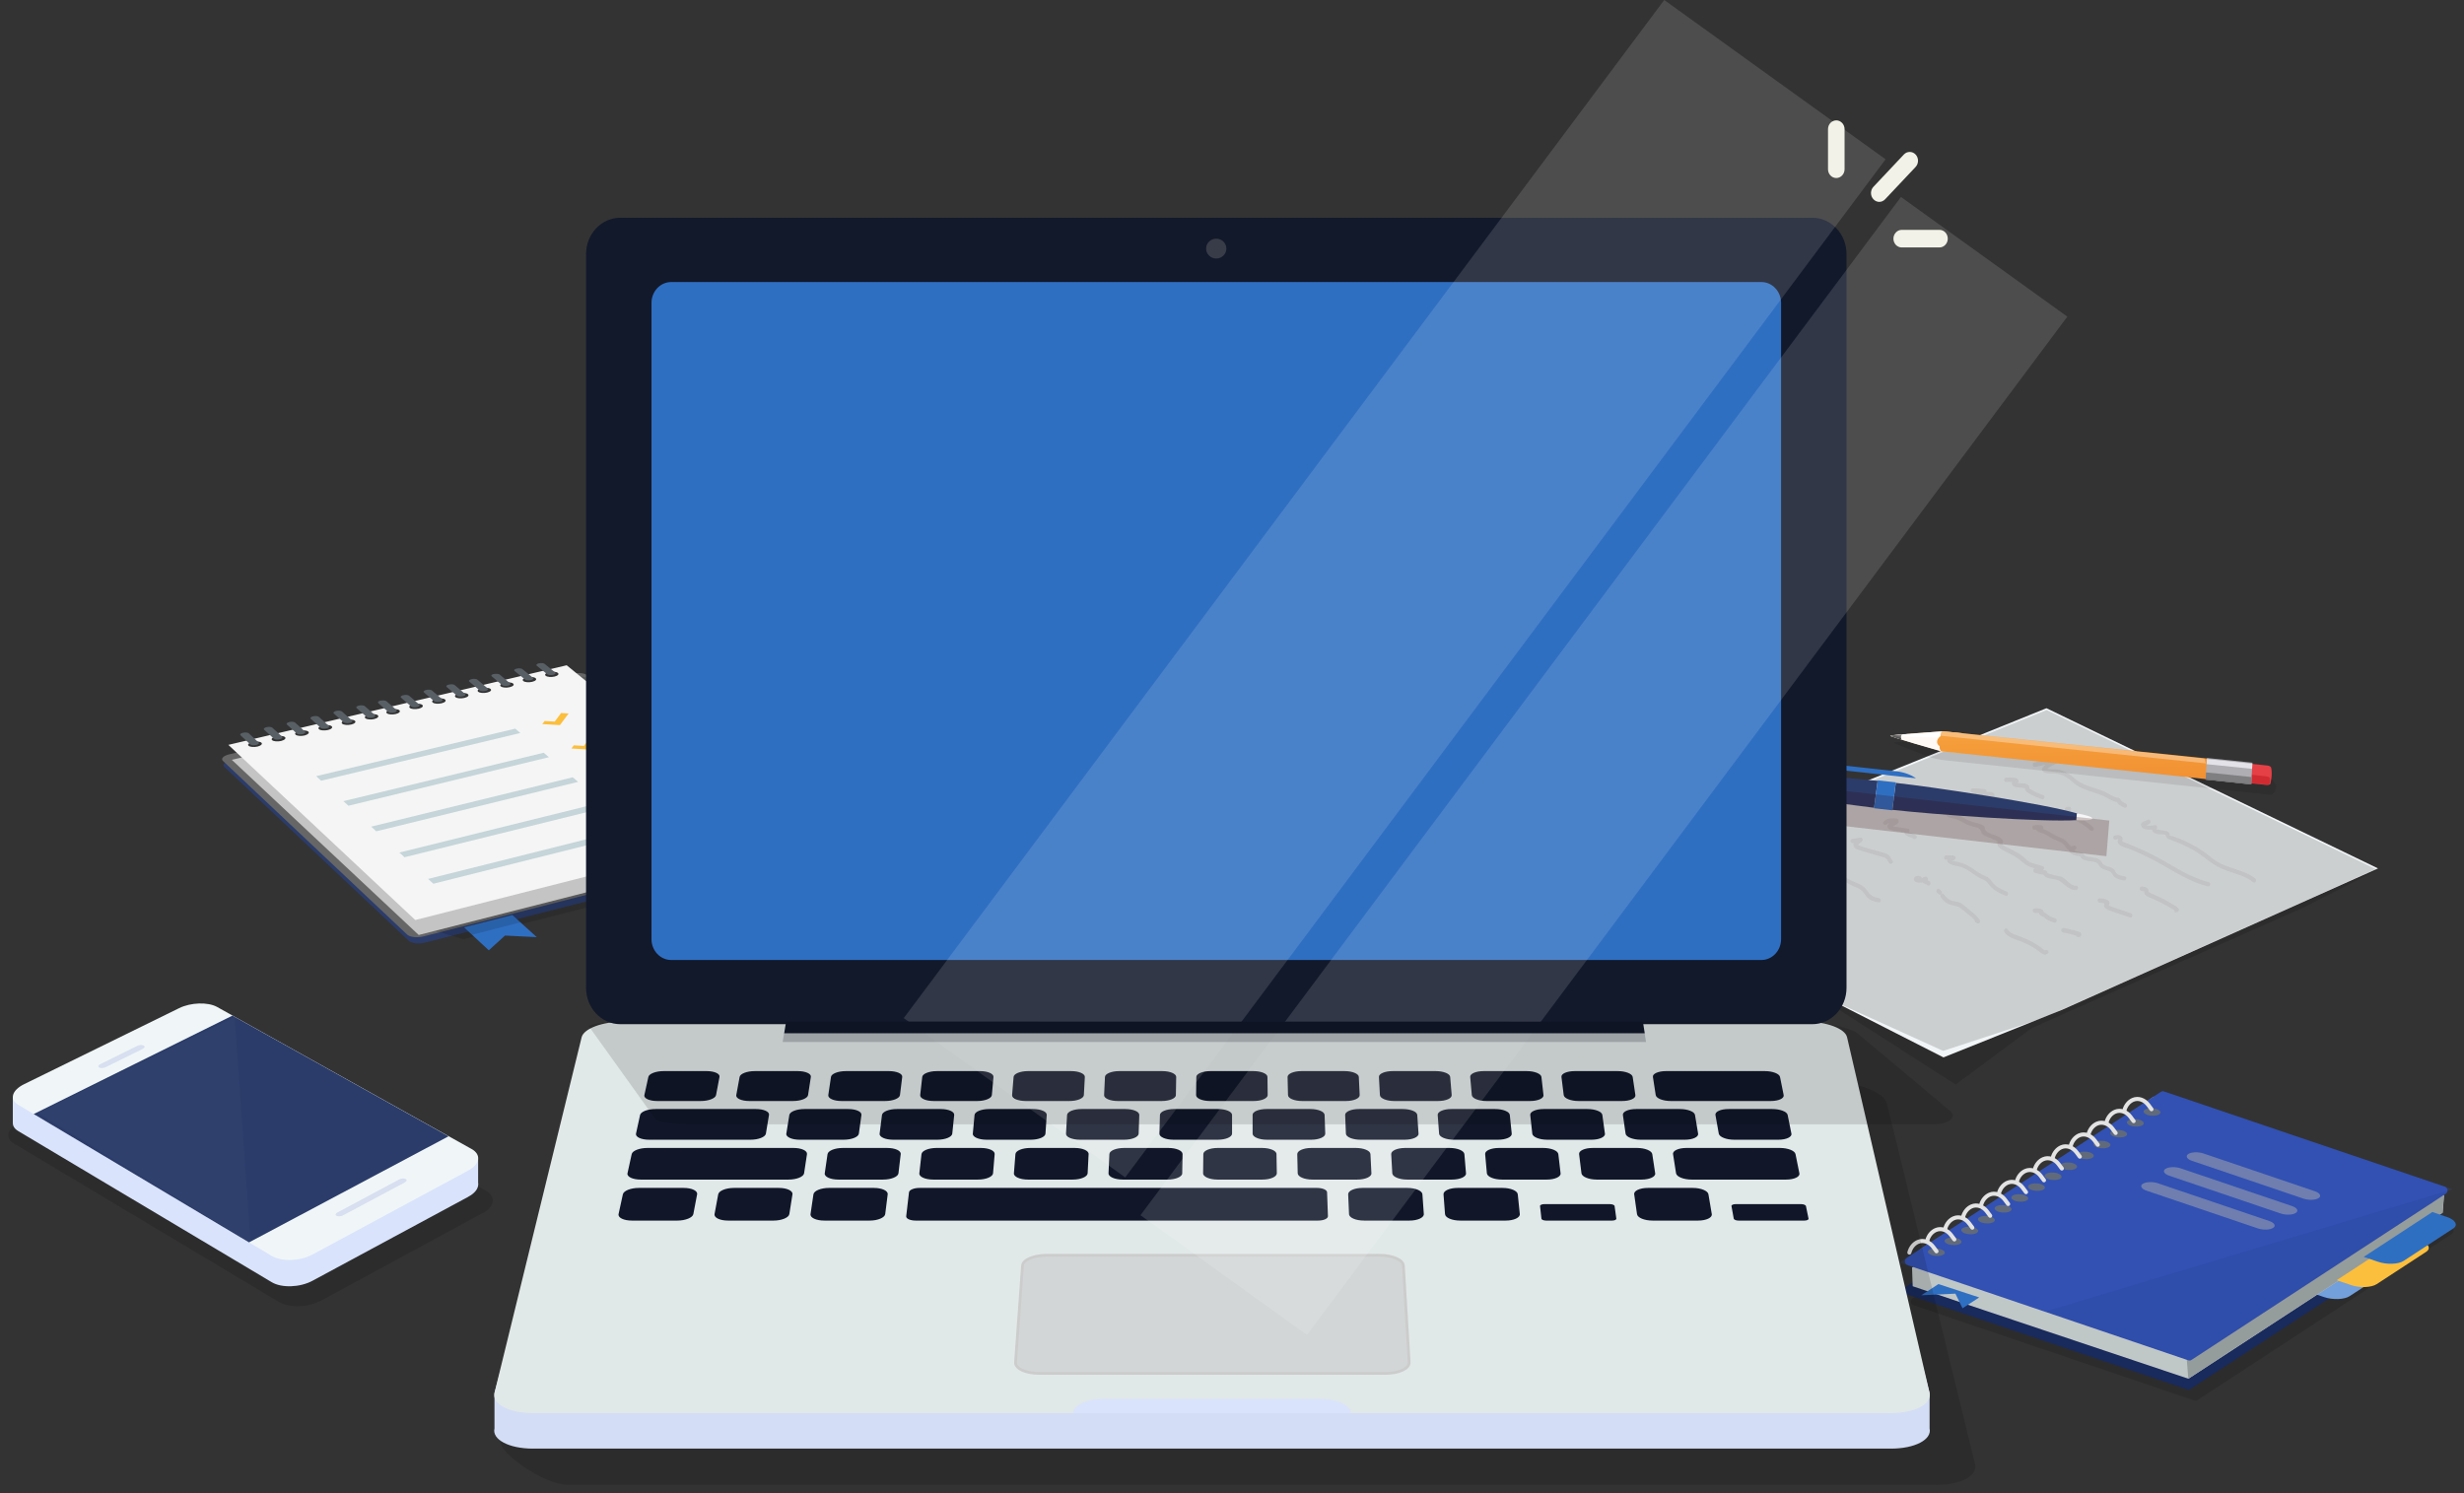 <svg width="297" height="180" viewBox="0 0 297 180" fill="none" xmlns="http://www.w3.org/2000/svg">
<rect x="0" y="0" width="297" height="180" fill="#333333" stroke="none"/>
<path d="M1.545 135.427V132.233L4.58 133.83L1.545 135.427Z" fill="#D9E3FC"/>
<path d="M57.631 142.792V139.749L55.322 141.456L56.308 143.92L57.631 142.792Z" fill="#D9E3FC"/>
<g style="mix-blend-mode:multiply" opacity="0.13">
<path d="M58.189 146.233L38.732 156.778C37.163 157.631 34.867 157.7 33.596 156.943L1.674 137.85C0.533 137.175 0.87 136.005 2.414 135.248L21.766 125.75C23.245 125.02 25.372 124.965 26.514 125.612L58.565 143.535C59.823 144.237 59.655 145.448 58.189 146.247V146.233Z" fill="black"/>
</g>
<path d="M56.438 144.278L37.669 154.396C36.164 155.208 33.946 155.291 32.74 154.561L2.193 136.349C1.104 135.702 1.428 134.587 2.92 133.858L21.585 124.704C23.012 124.002 25.061 123.946 26.164 124.552L56.84 141.677C58.046 142.351 57.865 143.508 56.451 144.265L56.438 144.278Z" fill="#D9E3FC"/>
<path d="M56.438 141.112L37.669 151.23C36.164 152.042 33.946 152.125 32.74 151.395L2.193 133.183C1.104 132.536 1.428 131.421 2.92 130.692L21.585 121.537C23.012 120.835 25.061 120.78 26.164 121.386L56.84 138.511C58.046 139.185 57.865 140.341 56.451 141.099L56.438 141.112Z" fill="#F0F6F7"/>
<path d="M54.064 136.983L30.016 149.771L4.061 134.298L28.018 122.432L54.064 136.983Z" fill="#2B3C6A"/>
<path opacity="0.71" d="M17.214 126.438L12.7 128.668C12.466 128.778 12.142 128.792 11.96 128.696C11.779 128.599 11.831 128.42 12.064 128.296L16.578 126.066C16.812 125.956 17.136 125.942 17.317 126.039C17.499 126.135 17.447 126.314 17.227 126.424L17.214 126.438Z" fill="#CCD6ED"/>
<path opacity="0.71" d="M48.811 142.53L41.301 146.536C41.068 146.646 40.743 146.66 40.562 146.563C40.38 146.467 40.432 146.288 40.665 146.164L48.163 142.158C48.396 142.048 48.72 142.035 48.902 142.131C49.084 142.227 49.032 142.406 48.811 142.516V142.53Z" fill="#CCD6ED"/>
<path opacity="0.02" d="M28.291 122.597L30.198 149.826L4.58 134.174L28.291 122.597Z" fill="white"/>
<g style="mix-blend-mode:multiply" opacity="0.13">
<path d="M235.724 130.747L220.016 120.67L193.775 107.235L245.724 86.201L286.492 104.908L277.724 109.369L244.907 123.933L235.724 130.747Z" fill="black"/>
</g>
<path d="M234.258 127.47L220.418 120.422L194.904 106.313L246.671 85.375L286.635 104.688L248.565 121.73L234.258 127.47Z" fill="#F2F5F7"/>
<path opacity="0.16" d="M234.219 126.686L220.314 120.367L195.15 106.45L246.697 85.595L286.363 104.771L246.178 122.763L234.219 126.686Z" fill="url(#paint0_linear_534_321)"/>
<g opacity="0.55">
<path d="M245.335 92.451C246.178 92.244 247.034 92.079 247.903 91.969L247.774 91.473C247.462 91.638 245.465 92.533 246.334 93.084C246.71 93.332 247.333 93.208 247.748 93.263C248.435 93.332 249.032 93.607 249.577 94.075C250.005 94.447 250.407 94.777 250.926 95.011C251.406 95.231 251.924 95.383 252.417 95.548C252.949 95.727 253.494 95.906 253.987 96.195C254.441 96.456 254.817 96.663 255.336 96.704L255.115 96.567C255.297 96.993 255.686 97.2 256.075 97.365C256.373 97.489 256.503 96.979 256.205 96.856C255.932 96.732 255.673 96.608 255.543 96.305C255.504 96.222 255.414 96.181 255.323 96.167C254.83 96.126 254.48 95.864 254.052 95.63C253.688 95.438 253.312 95.3 252.936 95.162C251.989 94.832 250.99 94.612 250.186 93.924C249.499 93.332 248.876 92.891 247.968 92.753C247.54 92.684 247.008 92.795 246.619 92.629C246.775 92.684 246.684 92.698 246.866 92.616C246.969 92.561 247.073 92.478 247.177 92.409C247.449 92.244 247.735 92.079 248.02 91.927C248.228 91.817 248.15 91.404 247.89 91.432C246.982 91.542 246.087 91.707 245.192 91.927C244.881 92.01 245.011 92.519 245.322 92.437L245.335 92.451Z" fill="#BABABA"/>
<path d="M258.89 98.81C258.63 99.017 257.891 99.058 258.099 99.595C258.319 100.187 259.409 99.994 259.824 99.967L259.694 99.471C259.435 99.677 259.266 99.967 259.512 100.283C259.655 100.462 259.889 100.517 260.083 100.559C260.317 100.6 260.796 100.517 261.004 100.655C261.056 100.682 261.069 100.848 261.147 100.958C261.289 101.15 261.562 101.205 261.756 101.288C262.625 101.618 263.469 101.976 264.286 102.431C265.505 103.105 266.517 104.165 267.788 104.716C269.059 105.266 270.499 105.487 271.588 106.354C271.848 106.56 272.094 106.092 271.848 105.9C270.992 105.225 269.902 104.936 268.903 104.592C268.32 104.385 267.736 104.179 267.204 103.849C266.646 103.504 266.166 103.023 265.609 102.651C264.506 101.894 263.248 101.247 261.99 100.834C261.925 100.82 261.549 100.751 261.523 100.724C261.497 100.696 261.562 100.572 261.523 100.531C261.471 100.435 261.458 100.352 261.354 100.283C261.225 100.187 261.043 100.173 260.887 100.146C260.771 100.132 259.889 99.967 259.902 99.967C260.083 99.829 260.057 99.444 259.772 99.471C259.512 99.499 259.032 99.609 258.786 99.499C258.63 99.43 258.786 99.499 258.903 99.416C258.981 99.375 259.032 99.361 259.11 99.292C259.37 99.086 259.11 98.631 258.851 98.838L258.89 98.81Z" fill="#BABABA"/>
<path d="M241.781 94.268C241.989 94.254 242.196 94.24 242.391 94.268C242.481 94.268 242.572 94.268 242.663 94.295C242.715 94.295 242.767 94.309 242.819 94.323C242.922 94.364 242.909 94.323 242.793 94.226L242.819 94.02C242.819 94.02 242.819 94.02 242.78 94.047C242.741 94.075 242.702 94.089 242.676 94.116C242.611 94.171 242.546 94.226 242.52 94.309C242.443 94.502 242.546 94.681 242.702 94.777C242.896 94.901 243.156 94.928 243.389 94.942C243.636 94.956 243.869 94.983 244.103 95.025C244.129 95.025 244.245 95.094 244.142 94.997C244.116 94.928 244.103 94.928 244.09 94.997V95.066C244.09 95.176 244.129 95.286 244.194 95.369C244.336 95.534 244.557 95.644 244.751 95.754C245.192 96.002 245.659 96.195 246.126 96.346C246.438 96.456 246.567 95.933 246.256 95.837C245.945 95.74 245.672 95.63 245.387 95.493C245.14 95.383 244.92 95.204 244.674 95.094L244.609 95.052C244.609 95.052 244.583 95.107 244.609 95.052C244.609 94.997 244.635 94.928 244.622 94.873C244.609 94.763 244.544 94.681 244.466 94.612C244.271 94.46 243.973 94.433 243.74 94.419C243.597 94.419 243.454 94.419 243.312 94.391C243.234 94.391 243.156 94.378 243.078 94.35C242.974 94.323 242.948 94.24 242.961 94.419C242.974 94.57 242.987 94.529 243.091 94.474C243.13 94.447 243.169 94.419 243.195 94.391C243.273 94.309 243.325 94.199 243.299 94.075C243.247 93.827 242.961 93.786 242.767 93.758C242.443 93.717 242.131 93.703 241.807 93.731C241.483 93.758 241.483 94.281 241.807 94.268H241.781Z" fill="#BABABA"/>
<path d="M249.265 97.819C249.265 97.819 249.369 97.792 249.421 97.792L249.291 97.296C249.019 97.516 248.604 97.929 248.98 98.287C249.136 98.439 249.343 98.494 249.525 98.576C249.706 98.659 249.914 98.755 250.096 98.852C250.757 99.182 251.406 99.595 251.95 100.104C252.197 100.325 252.547 99.953 252.301 99.733C251.834 99.292 251.315 98.934 250.757 98.618C250.446 98.439 250.134 98.287 249.81 98.136C249.655 98.067 249.499 97.971 249.343 97.915C249.317 97.915 249.317 97.888 249.317 97.902C249.278 98.039 249.343 97.943 249.343 97.943C249.408 97.915 249.486 97.805 249.538 97.75C249.732 97.585 249.667 97.282 249.408 97.255C249.278 97.241 249.11 97.255 248.993 97.351C248.734 97.544 248.993 98.012 249.252 97.805L249.265 97.819Z" fill="#BABABA"/>
<path d="M255.102 101.206C255.439 101.04 255.258 101.247 255.258 101.412C255.258 101.55 255.297 101.646 255.388 101.756C255.699 102.128 256.438 102.238 256.853 102.417C258.047 102.912 259.227 103.463 260.355 104.11C262.249 105.17 264 106.326 266.102 106.849C266.413 106.932 266.556 106.409 266.231 106.34C263.884 105.762 261.977 104.372 259.85 103.243C258.695 102.637 257.502 102.1 256.296 101.632C256.153 101.577 255.855 101.508 255.803 101.343C255.79 101.302 255.868 101.206 255.855 101.137C255.829 101.013 255.829 100.93 255.725 100.834C255.491 100.614 255.102 100.627 254.843 100.751C254.544 100.903 254.804 101.357 255.102 101.206Z" fill="#BABABA"/>
<path d="M237.773 95.575C238.24 95.575 238.694 95.589 239.148 95.672V95.162C238.824 95.245 238.499 95.341 238.175 95.451C237.916 95.548 237.955 95.961 238.24 95.975C238.564 95.975 238.889 96.002 239.213 96.002C239.42 96.002 239.848 95.933 240.03 96.057L239.913 95.892V95.919C239.913 95.919 239.939 95.782 239.952 95.713C239.732 96.03 239.848 96.277 240.186 96.415C240.691 96.621 241.249 96.649 241.729 96.911C242.157 97.145 242.417 97.571 242.871 97.764C243.273 97.943 243.74 97.998 244.09 98.287C244.349 98.494 244.596 98.026 244.349 97.833C243.895 97.475 243.286 97.475 242.819 97.158C242.546 96.979 242.352 96.677 242.066 96.511C241.781 96.346 241.483 96.236 241.184 96.153C241.016 96.112 240.847 96.071 240.679 96.03C240.601 96.016 240.523 95.988 240.445 95.961C240.419 95.961 240.38 95.947 240.354 95.919C240.276 95.864 240.263 95.919 240.315 96.071C240.367 96.085 240.419 95.837 240.406 95.809C240.406 95.699 240.341 95.63 240.263 95.575C240.043 95.424 239.693 95.479 239.446 95.465C239.044 95.451 238.642 95.438 238.24 95.424L238.305 95.947C238.629 95.837 238.953 95.74 239.278 95.658C239.511 95.603 239.524 95.19 239.278 95.149C238.785 95.066 238.279 95.025 237.773 95.038C237.449 95.038 237.449 95.575 237.773 95.575Z" fill="#BABABA"/>
<path d="M245.309 100.035C245.543 99.967 245.789 99.953 246.023 100.035L245.841 99.705C245.88 99.54 245.945 99.609 245.841 99.623C245.802 99.623 245.75 99.65 245.711 99.664C245.621 99.705 245.543 99.746 245.491 99.843C245.322 100.159 245.698 100.297 245.919 100.352C246.451 100.503 246.892 100.806 247.372 101.082C247.618 101.219 247.878 101.329 248.137 101.44C248.37 101.536 248.604 101.618 248.773 101.825C248.889 101.963 248.98 102.128 249.097 102.265C249.278 102.458 249.512 102.568 249.758 102.623C250.07 102.706 250.212 102.183 249.888 102.114C249.525 102.018 249.395 101.797 249.162 101.508C248.902 101.178 248.526 101.04 248.15 100.889C247.774 100.737 247.424 100.517 247.06 100.297C246.892 100.201 246.71 100.104 246.529 100.022C246.412 99.967 246.308 99.925 246.191 99.884C246.075 99.843 245.945 99.843 245.841 99.774L245.958 99.939V99.912C245.958 99.912 245.932 100.049 245.919 100.118C245.867 100.214 245.893 100.159 245.958 100.132C246.01 100.132 246.075 100.09 246.113 100.063C246.204 100.008 246.269 99.953 246.295 99.843C246.321 99.705 246.256 99.554 246.113 99.512C245.802 99.416 245.452 99.43 245.141 99.512C244.829 99.595 244.959 100.118 245.27 100.022L245.309 100.035Z" fill="#BABABA"/>
<path d="M249.966 101.921C249.68 102.004 249.291 102.252 249.434 102.637C249.577 103.023 250.057 103.105 250.381 103.174C250.472 103.188 250.679 103.202 250.757 103.27C250.796 103.312 250.796 103.367 250.835 103.408C250.926 103.532 251.042 103.601 251.172 103.656C251.483 103.78 251.821 103.807 252.145 103.862C252.314 103.89 252.482 103.917 252.638 103.972C252.832 104.041 252.897 104.151 252.988 104.317C253.196 104.688 253.572 104.798 253.935 104.922C254.104 104.977 254.324 105.032 254.467 105.156C254.609 105.28 254.648 105.5 254.778 105.638C255.089 105.955 255.569 106.079 255.984 106.147C256.296 106.202 256.438 105.679 256.114 105.638C255.79 105.597 255.31 105.514 255.076 105.225C254.973 105.087 254.934 104.922 254.804 104.798C254.7 104.702 254.571 104.633 254.454 104.578C254.168 104.454 253.805 104.413 253.546 104.22C253.416 104.124 253.377 103.972 253.286 103.849C253.196 103.725 253.092 103.628 252.962 103.559C252.456 103.298 251.86 103.408 251.354 103.174C251.224 103.119 251.25 103.078 251.159 102.954C251.068 102.83 250.939 102.775 250.796 102.733C250.614 102.678 250.433 102.665 250.251 102.61C250.16 102.582 250.057 102.555 249.966 102.499C249.94 102.472 249.914 102.472 249.914 102.527C249.966 102.486 250.031 102.458 250.096 102.444C250.407 102.348 250.277 101.839 249.966 101.935V101.921Z" fill="#BABABA"/>
<path d="M258.176 107.428C258.28 107.428 258.371 107.455 258.462 107.469C258.475 107.469 258.488 107.469 258.501 107.483C258.54 107.51 258.54 107.483 258.475 107.428C258.462 107.455 258.462 107.538 258.462 107.565C258.462 107.744 258.578 107.896 258.721 107.992C258.89 108.116 259.097 108.185 259.292 108.267C259.512 108.364 259.733 108.46 259.953 108.57C260.356 108.763 260.745 108.956 261.134 109.176C261.328 109.286 261.51 109.396 261.692 109.506C261.847 109.603 262.094 109.713 262.21 109.85L262.133 109.658V109.685C262.133 109.685 262.184 109.561 262.21 109.492L262.184 109.52L262.366 109.437H262.314C262.003 109.479 261.99 110.016 262.314 109.974C262.535 109.947 262.742 109.726 262.574 109.492C262.444 109.3 262.146 109.176 261.964 109.052C261.497 108.763 261.004 108.488 260.511 108.24C260.252 108.116 260.005 107.992 259.746 107.882C259.486 107.772 259.201 107.675 258.968 107.51C258.929 107.483 258.942 107.62 258.968 107.496C258.981 107.441 258.981 107.386 258.968 107.331C258.968 107.235 258.903 107.152 258.838 107.083C258.656 106.905 258.384 106.877 258.15 106.863C257.826 106.863 257.826 107.386 258.15 107.4L258.176 107.428Z" fill="#BABABA"/>
<path d="M232.896 97.379C233.311 97.943 234.089 97.86 234.699 97.888C234.906 97.888 234.699 97.585 234.699 97.833C234.699 97.833 234.582 97.971 234.582 98.012C234.556 98.136 234.595 98.273 234.673 98.37C234.829 98.576 235.257 98.604 235.464 98.659C235.996 98.783 236.398 99.044 236.865 99.292C237.176 99.457 237.501 99.567 237.838 99.65C238.02 99.705 238.344 99.733 238.512 99.843C238.707 99.967 238.668 100.008 238.746 100.146C238.85 100.311 238.759 100.38 238.966 100.559C239.356 100.889 239.978 101.027 240.419 101.261C240.562 101.329 240.756 101.371 240.795 101.508C240.795 101.536 240.73 101.618 240.743 101.674C240.821 101.976 240.718 101.949 240.99 102.197C241.379 102.541 241.963 102.747 242.417 102.995C242.961 103.298 243.39 103.573 243.856 104C244.466 104.551 245.283 104.674 246.049 104.908V104.399C245.789 104.495 245.517 104.592 245.257 104.688C245.011 104.771 245.024 105.115 245.257 105.198C245.659 105.363 246.075 105.418 246.503 105.445L246.256 105.184C246.243 105.941 247.346 105.913 247.826 106.037C248.747 106.285 249.252 107.373 250.238 107.304C250.562 107.276 250.562 106.753 250.238 106.767C249.577 106.808 249.084 105.996 248.539 105.721C248.319 105.611 246.762 105.377 246.775 105.184C246.775 105.032 246.658 104.922 246.529 104.922C246.139 104.895 245.776 104.84 245.413 104.688V105.198C245.672 105.101 245.945 105.005 246.204 104.908C246.438 104.826 246.451 104.468 246.204 104.399C245.711 104.248 245.154 104.151 244.687 103.931C244.272 103.738 243.999 103.312 243.623 103.064C243.182 102.775 242.702 102.541 242.248 102.293C241.989 102.155 241.184 101.908 241.405 101.605C241.457 101.536 241.444 101.412 241.405 101.329C241.003 100.545 239.745 100.751 239.291 100.022C239.239 99.939 239.265 99.76 239.187 99.65C239.07 99.471 238.837 99.402 238.655 99.333C238.292 99.196 237.903 99.154 237.54 99.017C237.137 98.865 236.8 98.618 236.424 98.425C236.1 98.26 235.672 98.273 235.373 98.094C235.192 97.984 235.257 98.108 235.373 97.819C235.399 97.737 235.373 97.613 235.309 97.558C234.725 97.076 233.765 97.681 233.259 97.007C233.052 96.745 232.701 97.117 232.909 97.379H232.896Z" fill="#BABABA"/>
<path d="M253.079 108.818C253.26 108.832 253.442 108.859 253.611 108.901C253.65 108.901 253.74 108.969 253.779 108.956C253.805 108.956 253.792 108.804 253.779 108.79C253.779 108.79 253.714 108.859 253.714 108.873C253.429 109.231 253.727 109.534 254.052 109.671C254.467 109.85 254.895 109.974 255.323 110.126C255.79 110.291 256.257 110.456 256.724 110.607C257.035 110.718 257.165 110.195 256.853 110.098C256.386 109.933 255.92 109.768 255.453 109.616C255.219 109.534 254.986 109.451 254.752 109.369C254.558 109.3 254.337 109.245 254.142 109.135C254.142 109.135 254.091 109.093 254.078 109.093C254.052 109.231 254.065 109.272 254.104 109.217C254.117 109.203 254.142 109.176 254.155 109.162C254.207 109.093 254.246 109.024 254.272 108.942C254.298 108.79 254.233 108.639 254.117 108.556C253.844 108.336 253.416 108.322 253.092 108.295C252.768 108.267 252.768 108.79 253.092 108.832L253.079 108.818Z" fill="#BABABA"/>
<path d="M227.435 99.375C227.552 99.251 227.746 99.223 227.902 99.196C228.11 99.154 228.33 99.141 228.538 99.182L228.356 98.989C228.356 98.989 228.369 98.907 228.369 98.879C228.369 98.838 228.395 98.879 228.356 98.879C228.382 98.879 228.291 98.92 228.278 98.934C228.174 99.003 228.058 99.044 227.954 99.099C227.759 99.21 227.487 99.347 227.5 99.623C227.5 100.035 228.032 100.09 228.317 100.146C228.823 100.228 229.342 100.297 229.848 100.366L229.783 99.884C229.446 100.063 229.446 100.448 229.731 100.682C229.861 100.779 230.016 100.834 230.172 100.903C230.315 100.958 230.496 100.985 230.613 101.095C230.859 101.316 231.21 100.944 230.963 100.724C230.808 100.572 230.613 100.503 230.418 100.435C230.315 100.393 230.211 100.366 230.12 100.325C230.094 100.311 230.042 100.269 230.016 100.256C230.016 100.256 230.003 100.256 230.003 100.242C229.951 100.38 229.964 100.421 230.042 100.366C230.224 100.269 230.198 99.912 229.977 99.884C229.523 99.815 229.069 99.746 228.602 99.691C228.408 99.664 228.213 99.65 228.032 99.581C228.032 99.581 227.928 99.554 227.941 99.54C227.941 99.54 227.993 99.636 227.993 99.65C227.993 99.691 227.993 99.719 227.967 99.746C227.954 99.76 227.967 99.76 227.967 99.746C227.993 99.746 227.967 99.746 227.98 99.733C228.239 99.526 229.005 99.361 228.836 98.865C228.81 98.783 228.745 98.7 228.654 98.673C228.148 98.59 227.461 98.618 227.059 99.003C226.825 99.237 227.176 99.609 227.409 99.375H227.435Z" fill="#BABABA"/>
<path d="M234.582 103.601C234.867 103.573 235.14 103.587 235.425 103.628L235.49 103.105C235.192 103.119 234.816 103.215 234.712 103.559C234.621 103.862 234.842 104.069 235.088 104.179C235.503 104.372 235.983 104.385 236.411 104.537C236.813 104.674 237.189 104.881 237.539 105.129C237.864 105.349 238.162 105.583 238.499 105.776C238.901 106.01 239.368 106.092 239.641 106.505C240.16 107.249 240.951 107.675 241.755 107.992C242.053 108.116 242.183 107.593 241.885 107.483C241.21 107.221 240.51 106.863 240.069 106.244C239.874 105.968 239.706 105.79 239.407 105.652C239.109 105.514 238.785 105.363 238.486 105.184C237.98 104.853 237.514 104.482 236.982 104.234C236.657 104.083 236.307 103.986 235.957 103.904C235.775 103.862 235.594 103.835 235.425 103.78C235.373 103.766 235.257 103.752 235.218 103.711C235.257 103.752 235.412 103.697 235.477 103.697C235.737 103.683 235.84 103.229 235.542 103.174C235.218 103.119 234.893 103.091 234.569 103.119C234.245 103.146 234.245 103.683 234.569 103.656L234.582 103.601Z" fill="#BABABA"/>
<path d="M245.244 110.057C245.4 110.057 245.543 110.057 245.698 110.057C245.763 110.057 245.815 110.084 245.867 110.098C245.867 110.098 245.867 110.098 245.88 110.098C245.945 110.139 245.945 110.071 245.841 109.892C245.828 109.919 245.815 109.961 245.802 109.988C245.724 110.305 246.023 110.429 246.256 110.511C246.36 110.552 246.386 110.566 246.477 110.663C246.567 110.759 246.671 110.828 246.775 110.883C247.034 111.034 247.307 111.131 247.592 111.227C247.722 111.268 247.865 111.172 247.903 111.034C247.942 110.883 247.852 110.759 247.722 110.704C247.437 110.594 247.112 110.497 246.866 110.305C246.736 110.195 246.645 110.084 246.49 110.029C246.438 110.002 246.373 109.988 246.321 109.96C246.295 109.96 246.269 109.947 246.256 109.933C246.256 109.933 246.23 109.933 246.23 109.919C246.256 109.933 246.282 109.974 246.295 110.002V110.139C246.308 110.043 246.36 109.933 246.308 109.809C246.256 109.685 246.139 109.616 246.023 109.575C245.776 109.479 245.504 109.506 245.257 109.506C244.933 109.506 244.933 110.043 245.257 110.043L245.244 110.057Z" fill="#BABABA"/>
<path d="M248.617 112.411C248.954 112.466 249.278 112.535 249.603 112.617C249.758 112.659 249.914 112.7 250.07 112.741C250.147 112.769 250.212 112.782 250.29 112.81C250.316 112.81 250.355 112.824 250.381 112.838C250.407 112.838 250.42 112.851 250.446 112.865C250.498 112.893 250.485 112.865 250.407 112.81L250.381 112.604C250.381 112.604 250.42 112.535 250.446 112.493C250.472 112.452 250.549 112.466 250.498 112.452C250.368 112.438 250.251 112.59 250.251 112.714C250.251 112.879 250.368 112.961 250.498 112.975C250.614 112.989 250.757 112.934 250.822 112.838C250.926 112.686 250.874 112.493 250.731 112.397C250.627 112.328 250.511 112.301 250.407 112.273C250.303 112.246 250.199 112.204 250.108 112.177C249.667 112.053 249.226 111.957 248.772 111.874C248.643 111.846 248.5 111.915 248.461 112.067C248.422 112.191 248.5 112.369 248.643 112.397L248.617 112.411Z" fill="#BABABA"/>
<path d="M223.362 101.66C223.686 101.605 224.024 101.55 224.348 101.495L224.102 101.054C223.868 101.316 223.297 101.481 223.414 101.949C223.518 102.389 224.153 102.513 224.491 102.61C225.087 102.789 225.684 102.954 226.281 103.133C226.566 103.215 226.864 103.284 227.137 103.38C227.409 103.477 227.539 103.793 227.694 104.027C227.876 104.303 228.317 104.027 228.123 103.752C227.993 103.546 227.863 103.325 227.707 103.133C227.578 102.968 227.383 102.899 227.189 102.844C226.657 102.678 226.112 102.527 225.58 102.376C225.087 102.238 224.581 102.128 224.114 101.921C224.076 101.908 223.92 101.784 223.894 101.784C223.894 101.784 223.868 101.866 223.907 101.853C223.92 101.853 223.985 101.784 224.011 101.77C224.166 101.66 224.335 101.563 224.452 101.412C224.633 101.206 224.452 100.93 224.205 100.971C223.881 101.027 223.544 101.082 223.219 101.137C222.895 101.192 223.038 101.701 223.349 101.646L223.362 101.66Z" fill="#BABABA"/>
<path d="M231.573 106.147C231.638 106.065 231.677 105.968 231.651 105.845C231.625 105.762 231.56 105.693 231.495 105.652C231.365 105.583 231.197 105.569 231.067 105.597C230.911 105.624 230.743 105.721 230.704 105.886C230.665 106.051 230.73 106.216 230.872 106.299C231.119 106.45 231.456 106.423 231.728 106.381C231.858 106.368 232.001 106.354 232.131 106.299C232.221 106.271 232.299 106.216 232.351 106.134C232.403 106.037 232.403 105.927 232.351 105.831C232.299 105.748 232.221 105.693 232.131 105.693C231.975 105.693 231.832 105.734 231.715 105.845C231.586 105.968 231.56 106.161 231.664 106.313C231.754 106.436 231.884 106.492 232.027 106.547C232.092 106.574 232.144 106.588 232.208 106.615C232.169 106.602 232.247 106.643 232.247 106.643C232.273 106.657 232.273 106.657 232.247 106.643C232.221 106.615 232.221 106.602 232.247 106.629C232.312 106.753 232.481 106.808 232.585 106.726C232.688 106.643 232.74 106.492 232.675 106.368C232.572 106.161 232.338 106.12 232.144 106.037C232.131 106.037 232.092 106.01 232.118 106.037C232.092 106.037 232.079 106.01 232.053 106.01C232.014 105.982 232.066 106.037 232.053 106.01C232.092 106.065 232.118 106.147 232.092 106.216C232.092 106.23 232.079 106.258 232.066 106.271H232.04C232.04 106.271 232.118 106.258 232.04 106.271C232.066 106.271 232.079 106.271 232.105 106.258C232.066 106.258 232.105 106.258 232.131 106.258L231.91 106.12V106.079C231.91 106.079 231.897 105.982 231.897 105.941C231.897 105.941 232.027 105.776 231.975 105.817C231.975 105.817 232.014 105.803 231.975 105.817C231.936 105.831 231.91 105.831 231.871 105.845C231.832 105.858 231.806 105.845 231.767 105.858C231.741 105.858 231.715 105.858 231.703 105.858C231.728 105.858 231.703 105.858 231.69 105.858C231.534 105.872 231.378 105.886 231.223 105.872C231.249 105.872 231.223 105.872 231.223 105.872C231.21 105.872 231.197 105.872 231.184 105.872C231.171 105.872 231.158 105.872 231.145 105.872C231.119 105.872 231.145 105.872 231.145 105.872C231.132 105.872 231.106 105.831 231.132 105.872C231.171 105.927 231.197 105.955 231.197 106.023C231.197 106.065 231.197 106.092 231.171 106.134C231.171 106.134 231.119 106.175 231.145 106.161C231.158 106.147 231.184 106.161 231.145 106.161C231.158 106.161 231.171 106.161 231.197 106.161C231.171 106.161 231.171 106.161 231.197 106.161C231.21 106.161 231.223 106.161 231.236 106.161C231.262 106.161 231.262 106.161 231.236 106.161C231.249 106.161 231.274 106.161 231.287 106.161C231.313 106.161 231.262 106.147 231.274 106.161C231.223 106.12 231.197 106.065 231.197 105.996L231.236 105.858L231.262 105.817C231.184 105.927 231.158 106.092 231.262 106.189C231.352 106.271 231.534 106.299 231.612 106.189L231.573 106.147Z" fill="#BABABA"/>
<path d="M233.467 107.607C233.532 107.662 233.596 107.73 233.674 107.786C233.7 107.813 233.726 107.827 233.752 107.841C233.778 107.854 233.817 107.868 233.843 107.868C233.882 107.868 233.908 107.868 233.934 107.841C233.96 107.841 233.986 107.813 234.012 107.786C234.05 107.73 234.089 107.662 234.089 107.593V107.524C234.089 107.524 234.05 107.441 234.012 107.4C233.947 107.345 233.882 107.276 233.804 107.221C233.778 107.194 233.752 107.18 233.726 107.166C233.7 107.152 233.661 107.139 233.635 107.139C233.596 107.139 233.571 107.139 233.545 107.166C233.519 107.166 233.493 107.194 233.467 107.221C233.428 107.276 233.389 107.345 233.389 107.414V107.483C233.389 107.483 233.428 107.565 233.467 107.607Z" fill="#BABABA"/>
<path d="M233.947 108.198C234.154 108.46 234.375 108.708 234.647 108.873C235.049 109.121 235.49 109.148 235.944 109.286C236.152 109.341 236.307 109.479 236.476 109.616C236.683 109.782 236.891 109.961 237.099 110.126C237.488 110.442 237.942 110.759 238.214 111.199C238.383 111.488 238.824 111.227 238.642 110.924C238.383 110.484 237.994 110.181 237.604 109.864C237.384 109.685 237.163 109.506 236.956 109.327C236.774 109.176 236.593 109.011 236.385 108.887C235.97 108.653 235.477 108.694 235.049 108.488C234.738 108.336 234.504 108.088 234.297 107.799C234.089 107.538 233.739 107.909 233.947 108.171V108.198Z" fill="#BABABA"/>
<path d="M238.266 111.227C238.59 111.227 238.59 110.69 238.266 110.69C237.942 110.69 237.942 111.227 238.266 111.227Z" fill="#BABABA"/>
<path d="M241.599 112.383C241.911 112.782 242.274 113.016 242.741 113.182C243.286 113.374 243.817 113.553 244.336 113.815C244.816 114.049 245.283 114.324 245.724 114.655C246.048 114.902 246.438 115.288 246.84 114.944C247.086 114.723 246.736 114.352 246.489 114.572C246.541 114.531 246.425 114.544 246.373 114.517C246.295 114.476 246.217 114.379 246.139 114.324C245.958 114.173 245.763 114.035 245.568 113.911C245.179 113.65 244.764 113.429 244.336 113.237C243.908 113.044 243.48 112.879 243.052 112.727C242.819 112.645 242.572 112.576 242.365 112.425C242.209 112.314 242.079 112.163 241.963 111.998C241.755 111.736 241.405 112.108 241.612 112.37L241.599 112.383Z" fill="#BABABA"/>
<path d="M216.734 103.491L216.682 103.587C216.552 103.766 216.63 104.027 216.864 104.041C216.786 104.041 217.344 104.124 217.331 104.124C217.136 104.275 217.201 104.619 217.46 104.619C218.42 104.633 219.38 104.702 220.327 104.812L220.197 104.317C219.834 104.496 219.458 104.674 219.095 104.853C218.848 104.977 219.004 105.335 219.224 105.349C219.99 105.418 220.768 105.542 221.494 105.831C222.156 106.092 222.714 106.547 223.375 106.822C223.712 106.96 224.076 107.083 224.361 107.331C224.62 107.552 224.763 107.854 224.984 108.102C225.386 108.543 225.917 108.708 226.475 108.79C226.8 108.832 226.787 108.295 226.475 108.254C226.099 108.198 225.723 108.088 225.438 107.827C225.217 107.634 225.087 107.359 224.893 107.139C224.452 106.615 223.79 106.45 223.194 106.175C222.597 105.9 222.065 105.473 221.417 105.239C220.703 104.991 219.964 104.881 219.211 104.812L219.341 105.308C219.704 105.129 220.081 104.95 220.444 104.771C220.69 104.647 220.535 104.303 220.314 104.275C219.354 104.165 218.407 104.096 217.447 104.083L217.577 104.578C217.798 104.413 217.953 104.179 217.798 103.904C217.616 103.573 217.188 103.518 216.864 103.504L217.045 103.959C217.162 103.807 217.227 103.683 217.24 103.477C217.266 103.133 216.76 103.133 216.734 103.477V103.491Z" fill="#BABABA"/>
</g>
<path fill-rule="evenodd" clip-rule="evenodd" d="M214.516 93.18L211.948 92.891C212.311 91.955 213.842 91.363 215.58 91.556L228.551 92.974C229.511 93.084 230.354 93.4 230.95 93.827C230.911 93.827 230.872 93.813 230.834 93.813L217.811 92.382C216.423 92.23 215.165 92.574 214.529 93.18H214.516Z" fill="#2F6FC2"/>
<path fill-rule="evenodd" clip-rule="evenodd" d="M211.105 95.465C210.69 95.41 210.391 95.121 210.443 94.805L210.69 93.208C210.741 92.905 211.105 92.684 211.533 92.726L226.32 94.13L225.892 97.379L211.092 95.465H211.105ZM228.097 97.626C232.922 98.177 246.282 99.141 250.316 98.865L250.394 98.067C246.464 96.897 233.052 94.873 228.512 94.378L228.097 97.64V97.626Z" fill="#2B3C6A"/>
<path fill-rule="evenodd" clip-rule="evenodd" d="M250.329 98.053C251.367 98.232 252.21 98.466 252.197 98.673C252.184 98.879 251.302 98.92 250.264 98.865L250.342 98.053H250.329Z" fill="#F7F7F7"/>
<path fill-rule="evenodd" clip-rule="evenodd" d="M228.084 97.681L228.512 94.309L226.333 94.075L225.892 97.434L228.084 97.681Z" fill="#2F6FC2"/>
<g style="mix-blend-mode:multiply">
<path opacity="0.21" fill-rule="evenodd" clip-rule="evenodd" d="M253.896 103.215L254.246 98.92L206.785 93.607L206.111 97.723L253.896 103.215Z" fill="#360000"/>
</g>
<g style="mix-blend-mode:multiply" opacity="0.09">
<path d="M272.483 95.686L234.426 91.652C233.7 91.57 232.987 91.404 232.325 91.17L228.33 89.615C228.265 89.587 228.278 89.491 228.356 89.477L232.182 89.243L273.755 93.772L274.325 94.598C274.546 94.942 274.131 95.823 273.716 95.809C273.171 95.809 272.665 95.699 272.483 95.672V95.686Z" fill="black"/>
</g>
<path d="M227.837 88.706C227.85 88.582 234.245 88.156 234.245 88.156L236.554 88.39L236.281 90.799L233.96 90.551C233.96 90.551 227.811 88.803 227.824 88.692L227.837 88.706Z" fill="#EFBF87"/>
<path opacity="0.88" d="M227.837 88.706C227.85 88.582 234.245 88.156 234.245 88.156H234.375L234.102 90.578H233.973C233.973 90.578 227.824 88.816 227.837 88.706Z" fill="url(#paint1_linear_534_321)"/>
<path opacity="0.31" d="M227.85 88.679C227.863 88.555 234.258 88.156 234.258 88.156L236.567 88.39L236.307 90.757L233.985 90.51C233.985 90.51 227.837 88.789 227.85 88.679Z" fill="url(#paint2_linear_534_321)"/>
<path d="M233.998 90.565C233.998 90.565 233.921 90.537 233.843 90.344C233.765 90.138 233.791 89.945 233.791 89.945C233.791 89.945 233.428 89.739 233.493 89.34C233.557 88.94 233.934 88.734 233.934 88.734C233.934 88.734 233.934 88.5 233.986 88.335C233.986 88.307 234.011 88.279 234.024 88.252C234.102 88.156 234.271 88.156 234.271 88.156L266.231 91.459L266.076 93.937L233.986 90.565H233.998Z" fill="url(#paint3_linear_534_321)"/>
<path d="M229.135 88.844C229.135 88.748 229.225 88.637 229.264 88.527C228.434 88.596 227.837 88.665 227.837 88.706C227.837 88.734 228.408 88.927 229.199 89.174C229.186 89.064 229.122 88.954 229.135 88.844Z" fill="url(#paint4_linear_534_321)"/>
<path d="M229.264 88.61L233.882 88.252C233.882 88.252 233.869 88.321 233.882 88.403C233.908 88.486 233.558 88.899 233.558 88.899L229.173 88.789L229.251 88.61H229.264Z" fill="url(#paint5_linear_534_321)"/>
<path opacity="0.32" d="M234.011 88.706C234.011 88.706 233.96 88.211 234.206 88.183C234.465 88.156 265.713 91.446 265.713 91.446L265.881 92.024L234.011 88.706Z" fill="white"/>
<path d="M273.677 94.391C273.677 94.391 273.794 93.923 273.819 93.469C273.845 93.015 273.768 92.602 273.768 92.602C273.768 92.451 273.573 92.313 273.314 92.285L266.919 91.625C266.659 91.597 266.439 91.693 266.439 91.845L266.335 93.634C266.335 93.786 266.53 93.923 266.789 93.951L273.21 94.626C273.469 94.653 273.69 94.557 273.69 94.405L273.677 94.391Z" fill="#E64047"/>
<path opacity="0.49" d="M273.521 94.529C273.521 94.529 273.625 94.336 273.638 94.13C273.638 93.937 273.56 93.745 273.56 93.745C273.56 93.676 273.353 93.607 273.106 93.579L266.828 92.918C266.569 92.891 266.361 92.918 266.361 92.987L266.309 93.758C266.309 93.758 266.504 93.896 266.763 93.923L273.054 94.584C273.314 94.612 273.521 94.584 273.521 94.515V94.529Z" fill="#BD151D"/>
<path d="M265.855 93.978L266.011 91.377L271.498 91.941L271.355 94.557L265.855 93.978Z" fill="#AEAEB3"/>
<path d="M265.972 92.12L266.011 91.501L271.485 92.065L271.459 92.684L265.972 92.12Z" fill="#E2E2E8"/>
<path d="M265.855 93.978L265.907 93.111L271.407 93.676L271.355 94.557L265.855 93.978Z" fill="#7F7F82"/>
<path d="M265.855 93.992V93.896L271.368 94.488L271.355 94.57L265.855 93.992Z" fill="#717173"/>
<g style="mix-blend-mode:multiply" opacity="0.13">
<path fill-rule="evenodd" clip-rule="evenodd" d="M261.186 136.473L230.548 156.489C230.211 156.709 230.276 157.232 230.652 157.356L264.506 168.836C264.636 168.878 264.766 168.864 264.882 168.781L295.52 148.766C295.857 148.546 295.792 148.023 295.416 147.899L261.562 136.418C261.432 136.377 261.302 136.391 261.186 136.473ZM233.583 156.158C233.103 155.993 232.961 155.704 233.272 155.511C233.57 155.319 234.206 155.291 234.673 155.442C235.153 155.608 235.295 155.897 234.984 156.089C234.686 156.282 234.05 156.31 233.583 156.158ZM235.594 154.85C235.114 154.685 234.971 154.396 235.282 154.203C235.581 154.011 236.216 153.983 236.683 154.135C237.163 154.3 237.306 154.589 236.995 154.782C236.696 154.974 236.061 155.002 235.594 154.85ZM237.604 153.543C237.124 153.378 236.982 153.088 237.293 152.896C237.591 152.703 238.227 152.675 238.694 152.827C239.174 152.992 239.316 153.281 239.005 153.474C238.707 153.667 238.071 153.694 237.604 153.543ZM239.615 152.235C239.135 152.07 238.992 151.781 239.303 151.588C239.602 151.395 240.237 151.368 240.704 151.519C241.184 151.684 241.327 151.973 241.016 152.166C240.717 152.359 240.082 152.386 239.615 152.235ZM241.625 150.927C241.145 150.762 241.003 150.473 241.314 150.28C241.612 150.088 242.248 150.06 242.715 150.211C243.195 150.377 243.337 150.666 243.026 150.858C242.728 151.051 242.092 151.079 241.625 150.927ZM243.636 149.62C243.156 149.454 243.013 149.165 243.324 148.973C243.623 148.78 244.258 148.752 244.725 148.904C245.205 149.069 245.348 149.358 245.037 149.551C244.738 149.743 244.103 149.771 243.636 149.62ZM245.646 148.312C245.166 148.147 245.024 147.857 245.335 147.665C245.633 147.472 246.269 147.445 246.736 147.596C247.216 147.761 247.358 148.05 247.047 148.243C246.749 148.436 246.113 148.463 245.646 148.312ZM247.657 147.004C247.177 146.839 247.034 146.55 247.345 146.357C247.644 146.164 248.279 146.137 248.746 146.288C249.226 146.453 249.369 146.742 249.058 146.935C248.759 147.128 248.124 147.155 247.657 147.004ZM249.525 145.793C249.045 145.627 248.902 145.338 249.213 145.146C249.512 144.953 250.147 144.925 250.614 145.077C251.094 145.242 251.237 145.531 250.925 145.724C250.627 145.917 249.992 145.944 249.525 145.793ZM251.535 144.485C251.055 144.32 250.912 144.031 251.224 143.838C251.522 143.645 252.158 143.618 252.625 143.769C253.105 143.934 253.247 144.223 252.936 144.416C252.638 144.609 252.002 144.636 251.535 144.485ZM253.546 143.177C253.066 143.012 252.923 142.723 253.234 142.53C253.533 142.337 254.168 142.31 254.635 142.461C255.115 142.627 255.258 142.916 254.946 143.108C254.648 143.301 254.013 143.329 253.546 143.177ZM255.556 141.869C255.076 141.704 254.933 141.415 255.245 141.222C255.543 141.03 256.179 141.002 256.646 141.154C257.126 141.319 257.268 141.608 256.957 141.801C256.659 141.993 256.023 142.021 255.556 141.869ZM257.567 140.562C257.087 140.396 256.944 140.107 257.255 139.915C257.554 139.722 258.189 139.694 258.656 139.846C259.136 140.011 259.279 140.3 258.967 140.493C258.669 140.686 258.034 140.713 257.567 140.562ZM259.577 139.254C259.097 139.089 258.955 138.8 259.266 138.607C259.564 138.414 260.2 138.387 260.667 138.538C261.147 138.703 261.289 138.992 260.978 139.185C260.68 139.378 260.044 139.405 259.577 139.254Z" fill="black"/>
</g>
<path fill-rule="evenodd" clip-rule="evenodd" d="M260.33 135.138L229.692 155.153C229.355 155.374 229.42 155.897 229.796 156.021L263.65 167.501C263.78 167.542 263.91 167.529 264.026 167.446L294.664 147.431C295.001 147.211 294.936 146.687 294.56 146.564L260.706 135.083C260.576 135.042 260.446 135.055 260.33 135.138ZM232.727 154.823C232.247 154.658 232.105 154.369 232.416 154.176C232.714 153.983 233.35 153.956 233.817 154.107C234.297 154.272 234.439 154.561 234.128 154.754C233.83 154.947 233.194 154.974 232.727 154.823ZM234.738 153.515C234.258 153.35 234.115 153.061 234.426 152.868C234.725 152.675 235.36 152.648 235.827 152.799C236.307 152.965 236.45 153.254 236.139 153.446C235.84 153.639 235.205 153.667 234.738 153.515ZM236.748 152.207C236.268 152.042 236.126 151.753 236.437 151.56C236.735 151.368 237.371 151.34 237.838 151.492C238.318 151.657 238.46 151.946 238.149 152.139C237.851 152.331 237.215 152.359 236.748 152.207ZM238.759 150.9C238.279 150.735 238.136 150.445 238.447 150.253C238.746 150.06 239.381 150.032 239.848 150.184C240.328 150.349 240.471 150.638 240.16 150.831C239.861 151.024 239.226 151.051 238.759 150.9ZM240.769 149.592C240.289 149.427 240.147 149.138 240.458 148.945C240.756 148.752 241.392 148.725 241.859 148.876C242.339 149.041 242.481 149.33 242.17 149.523C241.872 149.716 241.236 149.743 240.769 149.592ZM242.78 148.284C242.3 148.119 242.157 147.83 242.468 147.637C242.767 147.445 243.402 147.417 243.869 147.568C244.349 147.734 244.492 148.023 244.181 148.215C243.882 148.408 243.247 148.436 242.78 148.284ZM244.79 146.976C244.31 146.811 244.168 146.522 244.479 146.33C244.777 146.137 245.413 146.109 245.88 146.261C246.36 146.426 246.502 146.715 246.191 146.908C245.893 147.1 245.257 147.128 244.79 146.976ZM246.801 145.669C246.321 145.504 246.178 145.214 246.489 145.022C246.788 144.829 247.423 144.802 247.89 144.953C248.37 145.118 248.513 145.407 248.202 145.6C247.903 145.793 247.268 145.82 246.801 145.669ZM248.669 144.457C248.189 144.292 248.046 144.003 248.357 143.81C248.656 143.618 249.291 143.59 249.758 143.742C250.238 143.907 250.381 144.196 250.07 144.389C249.771 144.581 249.136 144.609 248.669 144.457ZM250.679 143.15C250.199 142.984 250.057 142.695 250.368 142.503C250.666 142.31 251.302 142.282 251.769 142.434C252.249 142.599 252.391 142.888 252.08 143.081C251.782 143.274 251.146 143.301 250.679 143.15ZM252.69 141.842C252.21 141.677 252.067 141.388 252.378 141.195C252.677 141.002 253.312 140.975 253.779 141.126C254.259 141.291 254.402 141.58 254.091 141.773C253.792 141.966 253.157 141.993 252.69 141.842ZM254.7 140.534C254.22 140.369 254.078 140.08 254.389 139.887C254.687 139.694 255.323 139.667 255.79 139.818C256.27 139.984 256.412 140.273 256.101 140.465C255.803 140.658 255.167 140.686 254.7 140.534ZM256.711 139.226C256.231 139.061 256.088 138.772 256.399 138.579C256.698 138.387 257.333 138.359 257.8 138.511C258.28 138.676 258.423 138.965 258.112 139.158C257.813 139.35 257.178 139.378 256.711 139.226ZM258.721 137.919C258.241 137.753 258.099 137.464 258.41 137.272C258.708 137.079 259.344 137.051 259.811 137.203C260.291 137.368 260.433 137.657 260.122 137.85C259.824 138.043 259.188 138.07 258.721 137.919Z" fill="#192A5C"/>
<path fill-rule="evenodd" clip-rule="evenodd" d="M280.136 156.365L278.398 155.773L286.674 150.363L288.412 150.955C289.475 151.313 289.813 151.946 289.177 152.359L283.21 156.255C282.575 156.668 281.187 156.723 280.136 156.365Z" fill="#73A0DB"/>
<path fill-rule="evenodd" clip-rule="evenodd" d="M259.577 132.206L230.47 152.813L230.548 155.057L263.78 166.207L294.43 146.192L294.599 144.072L259.603 132.206H259.577ZM234.362 153.446C233.908 153.295 233.778 153.02 234.063 152.827C234.349 152.634 234.945 152.607 235.399 152.772C235.853 152.923 235.983 153.199 235.698 153.391C235.412 153.584 234.816 153.612 234.362 153.446ZM236.255 152.207C235.801 152.056 235.672 151.781 235.957 151.588C236.242 151.395 236.839 151.368 237.293 151.533C237.747 151.684 237.877 151.96 237.591 152.152C237.306 152.345 236.709 152.373 236.255 152.207ZM238.149 150.969C237.695 150.817 237.565 150.542 237.851 150.349C238.136 150.156 238.733 150.129 239.187 150.294C239.641 150.445 239.77 150.721 239.485 150.913C239.2 151.106 238.603 151.134 238.149 150.969ZM240.043 149.73C239.589 149.578 239.459 149.303 239.744 149.11C240.03 148.917 240.627 148.89 241.081 149.055C241.534 149.207 241.664 149.482 241.379 149.675C241.093 149.867 240.497 149.895 240.043 149.73ZM241.937 148.491C241.483 148.339 241.353 148.064 241.638 147.871C241.924 147.679 242.52 147.651 242.974 147.816C243.428 147.968 243.558 148.243 243.273 148.436C242.987 148.628 242.391 148.656 241.937 148.491ZM243.83 147.252C243.376 147.1 243.247 146.825 243.532 146.632C243.817 146.44 244.414 146.412 244.868 146.577C245.322 146.742 245.452 147.004 245.166 147.197C244.881 147.389 244.284 147.417 243.83 147.252ZM245.724 146.013C245.27 145.861 245.14 145.586 245.426 145.393C245.711 145.201 246.308 145.173 246.762 145.338C247.216 145.49 247.346 145.765 247.06 145.958C246.775 146.151 246.178 146.178 245.724 146.013ZM247.618 144.774C247.164 144.623 247.034 144.347 247.32 144.155C247.605 143.962 248.202 143.934 248.656 144.099C249.11 144.251 249.239 144.526 248.954 144.719C248.669 144.912 248.072 144.939 247.618 144.774ZM249.382 143.618C248.928 143.466 248.798 143.191 249.084 142.998C249.369 142.805 249.966 142.778 250.42 142.943C250.874 143.095 251.003 143.37 250.718 143.563C250.433 143.755 249.836 143.783 249.382 143.618ZM251.276 142.379C250.822 142.227 250.692 141.952 250.977 141.759C251.263 141.567 251.859 141.539 252.313 141.704C252.767 141.856 252.897 142.131 252.612 142.324C252.326 142.516 251.73 142.544 251.276 142.379ZM253.17 141.14C252.716 140.988 252.586 140.713 252.871 140.52C253.157 140.328 253.753 140.3 254.207 140.465C254.661 140.617 254.791 140.892 254.506 141.085C254.22 141.277 253.623 141.305 253.17 141.14ZM255.063 139.901C254.609 139.749 254.48 139.474 254.765 139.281C255.05 139.089 255.647 139.061 256.101 139.226C256.555 139.378 256.685 139.653 256.399 139.846C256.114 140.039 255.517 140.066 255.063 139.901ZM256.957 138.662C256.503 138.511 256.373 138.235 256.659 138.043C256.944 137.85 257.541 137.822 257.995 137.987C258.449 138.139 258.578 138.414 258.293 138.607C258.008 138.8 257.411 138.827 256.957 138.662ZM258.851 137.423C258.397 137.272 258.267 136.996 258.552 136.804C258.838 136.611 259.435 136.583 259.888 136.749C260.342 136.9 260.472 137.175 260.187 137.368C259.901 137.561 259.305 137.588 258.851 137.423Z" fill="#C0C7C7"/>
<path fill-rule="evenodd" clip-rule="evenodd" d="M263.481 162.545L263.767 166.207L294.417 146.192L294.573 144.072L263.481 162.545Z" fill="#959C9C"/>
<path fill-rule="evenodd" clip-rule="evenodd" d="M283.392 154.919L281.654 154.327L289.929 148.917L291.667 149.509C292.731 149.867 293.068 150.5 292.433 150.913L286.466 154.809C285.83 155.222 284.443 155.277 283.392 154.919Z" fill="#FBBF3D"/>
<path fill-rule="evenodd" clip-rule="evenodd" d="M286.648 152.111L284.91 151.519L293.185 146.109L294.923 146.701C295.987 147.059 296.324 147.692 295.689 148.105L289.722 152.001C289.086 152.414 287.711 152.469 286.648 152.111Z" fill="#2F6FC2"/>
<path fill-rule="evenodd" clip-rule="evenodd" d="M230.47 152.386L231.43 150.583L260.096 132.591L261.808 133.679L234.05 152.827L230.47 152.386Z" fill="#656969"/>
<path fill-rule="evenodd" clip-rule="evenodd" d="M260.459 131.628L229.822 151.643C229.484 151.863 229.549 152.386 229.925 152.51L263.78 163.991C263.909 164.032 264.039 164.018 264.156 163.936L294.794 143.921C295.131 143.7 295.066 143.177 294.69 143.053L260.835 131.573C260.706 131.531 260.576 131.545 260.459 131.628ZM232.857 151.313C232.377 151.147 232.234 150.858 232.546 150.666C232.844 150.473 233.479 150.445 233.946 150.597C234.426 150.762 234.569 151.051 234.258 151.244C233.959 151.437 233.324 151.464 232.857 151.313ZM234.867 150.005C234.387 149.84 234.245 149.551 234.556 149.358C234.854 149.165 235.49 149.138 235.957 149.289C236.437 149.454 236.58 149.743 236.268 149.936C235.97 150.129 235.334 150.156 234.867 150.005ZM236.878 148.697C236.398 148.532 236.255 148.243 236.567 148.05C236.865 147.857 237.501 147.83 237.967 147.981C238.447 148.147 238.59 148.436 238.279 148.628C237.98 148.821 237.345 148.849 236.878 148.697ZM238.888 147.389C238.408 147.224 238.266 146.935 238.577 146.742C238.875 146.55 239.511 146.522 239.978 146.674C240.458 146.839 240.601 147.128 240.289 147.321C239.991 147.513 239.355 147.541 238.888 147.389ZM240.899 146.082C240.419 145.917 240.276 145.627 240.588 145.435C240.886 145.242 241.522 145.214 241.988 145.366C242.468 145.531 242.611 145.82 242.3 146.013C242.001 146.206 241.366 146.233 240.899 146.082ZM242.909 144.774C242.429 144.609 242.287 144.32 242.598 144.127C242.896 143.934 243.532 143.907 243.999 144.058C244.479 144.223 244.622 144.512 244.31 144.705C244.012 144.898 243.376 144.925 242.909 144.774ZM244.92 143.466C244.44 143.301 244.297 143.012 244.609 142.819C244.907 142.627 245.543 142.599 246.009 142.75C246.489 142.916 246.632 143.205 246.321 143.397C246.022 143.59 245.387 143.618 244.92 143.466ZM246.93 142.158C246.451 141.993 246.308 141.704 246.619 141.512C246.917 141.319 247.553 141.291 248.02 141.443C248.5 141.608 248.643 141.897 248.331 142.09C248.033 142.282 247.397 142.31 246.93 142.158ZM248.798 140.947C248.318 140.782 248.176 140.493 248.487 140.3C248.785 140.107 249.421 140.08 249.888 140.231C250.368 140.396 250.51 140.686 250.199 140.878C249.901 141.071 249.265 141.099 248.798 140.947ZM250.809 139.639C250.329 139.474 250.186 139.185 250.497 138.992C250.796 138.8 251.431 138.772 251.898 138.924C252.378 139.089 252.521 139.378 252.21 139.571C251.911 139.763 251.276 139.791 250.809 139.639ZM252.819 138.332C252.339 138.166 252.197 137.877 252.508 137.685C252.806 137.492 253.442 137.464 253.909 137.616C254.389 137.781 254.531 138.07 254.22 138.263C253.922 138.456 253.286 138.483 252.819 138.332ZM254.83 137.024C254.35 136.859 254.207 136.57 254.518 136.377C254.817 136.184 255.452 136.157 255.919 136.308C256.399 136.473 256.542 136.762 256.231 136.955C255.932 137.148 255.297 137.175 254.83 137.024ZM256.84 135.716C256.36 135.551 256.218 135.262 256.529 135.069C256.827 134.876 257.463 134.849 257.93 135C258.41 135.166 258.552 135.455 258.241 135.647C257.943 135.84 257.307 135.868 256.84 135.716ZM258.851 134.408C258.371 134.243 258.228 133.954 258.54 133.761C258.838 133.569 259.473 133.541 259.94 133.693C260.42 133.858 260.563 134.147 260.252 134.34C259.953 134.532 259.318 134.56 258.851 134.408Z" fill="#2F4DAA"/>
<path fill-rule="evenodd" clip-rule="evenodd" d="M238.564 156.406L236.554 157.714L235.698 155.952L231.586 156.144L233.648 154.795L238.564 156.406Z" fill="#2F6FC2"/>
<g style="mix-blend-mode:overlay" opacity="0.14">
<path fill-rule="evenodd" clip-rule="evenodd" d="M246.463 158.127L228.966 152.194L260.641 131.518L295.637 143.37L246.463 158.127Z" fill="#406BEB"/>
</g>
<g opacity="0.5">
<path fill-rule="evenodd" clip-rule="evenodd" d="M277.659 144.499L264.221 139.942C263.598 139.736 263.391 139.35 263.767 139.116C264.143 138.868 264.96 138.841 265.583 139.047L279.021 143.604C279.644 143.81 279.851 144.196 279.475 144.43C279.099 144.678 278.282 144.705 277.659 144.499Z" fill="#ABACAC"/>
<path fill-rule="evenodd" clip-rule="evenodd" d="M274.909 146.288L261.471 141.732C260.848 141.525 260.641 141.14 261.017 140.906C261.393 140.658 262.21 140.63 262.833 140.837L276.271 145.393C276.894 145.6 277.101 145.985 276.725 146.219C276.349 146.467 275.532 146.495 274.909 146.288Z" fill="#ABACAC"/>
<path fill-rule="evenodd" clip-rule="evenodd" d="M272.172 148.091L258.734 143.535C258.112 143.329 257.904 142.943 258.28 142.709C258.656 142.461 259.474 142.434 260.096 142.64L273.534 147.197C274.157 147.403 274.364 147.789 273.988 148.023C273.612 148.27 272.795 148.298 272.172 148.091Z" fill="#ABACAC"/>
</g>
<path d="M233.415 150.845L233.026 150.322C232.572 149.716 231.832 149.427 231.171 149.716C230.704 149.922 230.302 150.377 230.146 150.996" stroke="#E3E3E3" stroke-width="0.49" stroke-miterlimit="10" stroke-linecap="round"/>
<path d="M235.568 149.413L235.179 148.89C234.725 148.284 233.985 147.995 233.324 148.284C232.857 148.491 232.455 148.945 232.299 149.564" stroke="#E3E3E3" stroke-width="0.49" stroke-miterlimit="10" stroke-linecap="round"/>
<path d="M237.734 147.995L237.345 147.472C236.891 146.866 236.152 146.577 235.49 146.866C235.023 147.073 234.621 147.527 234.465 148.147" stroke="#E3E3E3" stroke-width="0.49" stroke-miterlimit="10" stroke-linecap="round"/>
<path d="M239.887 146.563L239.498 146.04C239.044 145.435 238.305 145.146 237.643 145.435C237.176 145.641 236.774 146.095 236.618 146.715" stroke="#E3E3E3" stroke-width="0.49" stroke-miterlimit="10" stroke-linecap="round"/>
<path d="M242.053 145.146L241.664 144.622C241.21 144.017 240.471 143.728 239.809 144.017C239.342 144.223 238.94 144.678 238.785 145.297" stroke="#E3E3E3" stroke-width="0.49" stroke-miterlimit="10" stroke-linecap="round"/>
<path d="M244.207 143.714L243.818 143.191C243.364 142.585 242.624 142.296 241.963 142.585C241.496 142.792 241.094 143.246 240.938 143.865" stroke="#E3E3E3" stroke-width="0.49" stroke-miterlimit="10" stroke-linecap="round"/>
<path d="M246.373 142.282L245.984 141.759C245.53 141.154 244.79 140.864 244.129 141.154C243.662 141.36 243.26 141.814 243.104 142.434" stroke="#E3E3E3" stroke-width="0.49" stroke-miterlimit="10" stroke-linecap="round"/>
<path d="M248.526 140.864L248.137 140.341C247.683 139.736 246.944 139.447 246.282 139.736C245.815 139.942 245.413 140.396 245.257 141.016" stroke="#E3E3E3" stroke-width="0.49" stroke-miterlimit="10" stroke-linecap="round"/>
<path d="M250.692 139.433L250.303 138.91C249.849 138.304 249.11 138.015 248.448 138.304C247.981 138.511 247.579 138.965 247.423 139.584" stroke="#E3E3E3" stroke-width="0.49" stroke-miterlimit="10" stroke-linecap="round"/>
<path d="M252.858 138.001L252.469 137.478C252.015 136.872 251.276 136.583 250.614 136.872C250.147 137.079 249.745 137.533 249.59 138.153" stroke="#E3E3E3" stroke-width="0.49" stroke-miterlimit="10" stroke-linecap="round"/>
<path d="M255.011 136.583L254.622 136.06C254.168 135.455 253.429 135.165 252.767 135.455C252.3 135.661 251.898 136.115 251.743 136.735" stroke="#E3E3E3" stroke-width="0.49" stroke-miterlimit="10" stroke-linecap="round"/>
<path d="M257.178 135.152L256.789 134.629C256.335 134.023 255.595 133.734 254.934 134.023C254.467 134.229 254.065 134.684 253.909 135.303" stroke="#E3E3E3" stroke-width="0.49" stroke-miterlimit="10" stroke-linecap="round"/>
<path d="M259.331 133.72L258.942 133.197C258.488 132.591 257.748 132.302 257.087 132.591C256.62 132.798 256.218 133.252 256.062 133.871" stroke="#E3E3E3" stroke-width="0.49" stroke-miterlimit="10" stroke-linecap="round"/>
<path fill-rule="evenodd" clip-rule="evenodd" d="M27.046 92.451L49.278 113.416C49.602 113.719 50.471 113.815 51.211 113.636L94.547 102.582C95.234 102.403 95.52 102.031 95.157 101.742L70.966 82.112C70.654 81.851 69.863 81.782 69.189 81.933L27.798 91.666C27.098 91.831 26.747 92.189 27.046 92.464V92.451Z" fill="#2B3C6A"/>
<path fill-rule="evenodd" clip-rule="evenodd" d="M26.877 91.735L49.084 112.672C49.408 112.975 50.277 113.072 51.016 112.893L94.326 101.839C95.014 101.66 95.299 101.288 94.936 100.999L70.771 81.397C70.46 81.135 69.669 81.066 69.007 81.218L27.63 90.936C26.929 91.102 26.579 91.459 26.877 91.735Z" fill="#666666"/>
<path fill-rule="evenodd" clip-rule="evenodd" d="M55.932 111.791L58.916 114.558L60.874 112.782L64.701 112.975L61.756 110.305L56.581 111.626L55.932 111.791Z" fill="#2F6FC2"/>
<g style="mix-blend-mode:multiply">
<g style="mix-blend-mode:multiply" opacity="0.13">
<path fill-rule="evenodd" clip-rule="evenodd" d="M70.239 83.751C70.032 83.792 69.811 83.806 69.629 83.792C69.435 83.778 69.279 83.723 69.189 83.654C69.098 83.585 69.098 83.489 69.175 83.42C69.253 83.338 69.396 83.269 69.591 83.214C69.993 83.117 70.473 83.159 70.654 83.31C70.745 83.379 70.745 83.475 70.667 83.544C70.589 83.627 70.447 83.695 70.252 83.751H70.239ZM55.841 113.223L57.138 112.893L56.918 112.686L62.768 111.186L62.988 111.378L99.165 102.114L74.494 82.236L69.526 81.479L67.956 81.851L69.772 83.338L68.955 83.53C69.059 83.558 69.163 83.585 69.215 83.641C69.396 83.792 69.215 83.985 68.812 84.081C68.41 84.177 67.93 84.136 67.749 83.985C67.684 83.93 67.671 83.888 67.684 83.833L66.257 84.177C66.361 84.205 66.465 84.232 66.516 84.287C66.698 84.439 66.516 84.632 66.101 84.728C65.699 84.824 65.219 84.783 65.038 84.632C64.973 84.576 64.96 84.535 64.973 84.48L63.533 84.824C63.637 84.852 63.741 84.879 63.793 84.934C63.974 85.086 63.793 85.279 63.377 85.375C62.975 85.471 62.495 85.43 62.314 85.279C62.249 85.224 62.236 85.168 62.249 85.127L60.809 85.471C60.913 85.499 61.017 85.526 61.069 85.581C61.25 85.733 61.069 85.926 60.654 86.036C60.239 86.132 59.772 86.091 59.59 85.939C59.538 85.884 59.512 85.829 59.538 85.774L58.098 86.118C58.202 86.146 58.306 86.173 58.358 86.228C58.539 86.38 58.358 86.586 57.93 86.683C57.515 86.779 57.035 86.738 56.866 86.586C56.814 86.531 56.788 86.476 56.814 86.421L55.361 86.765C55.465 86.793 55.569 86.82 55.621 86.875C55.802 87.027 55.608 87.233 55.193 87.33C54.778 87.426 54.298 87.385 54.129 87.233C54.077 87.178 54.051 87.123 54.077 87.068L52.624 87.412C52.728 87.44 52.832 87.481 52.884 87.522C53.066 87.674 52.871 87.88 52.456 87.977C52.041 88.073 51.561 88.032 51.392 87.88C51.34 87.825 51.314 87.77 51.34 87.715L50.069 88.018C50.173 88.046 50.277 88.087 50.329 88.128C50.497 88.279 50.303 88.486 49.888 88.582C49.472 88.679 48.993 88.637 48.824 88.486C48.772 88.431 48.759 88.376 48.772 88.321L47.306 88.665C47.41 88.692 47.514 88.734 47.566 88.775C47.734 88.927 47.54 89.133 47.125 89.229C46.71 89.326 46.23 89.284 46.048 89.133C45.996 89.078 45.983 89.023 45.996 88.968L44.518 89.312C44.621 89.34 44.725 89.381 44.777 89.422C44.946 89.573 44.751 89.78 44.336 89.876C43.921 89.973 43.441 89.931 43.259 89.78C43.208 89.725 43.195 89.67 43.208 89.615L41.729 89.959C41.833 89.987 41.923 90.028 41.988 90.069C42.157 90.221 41.962 90.427 41.534 90.523C41.119 90.62 40.626 90.578 40.458 90.427C40.406 90.372 40.393 90.317 40.406 90.262L38.914 90.62C39.018 90.647 39.109 90.689 39.174 90.73C39.342 90.881 39.135 91.088 38.72 91.198C38.291 91.294 37.812 91.253 37.643 91.102C37.591 91.046 37.578 90.991 37.591 90.936L36.099 91.294C36.203 91.322 36.294 91.363 36.359 91.404C36.528 91.556 36.32 91.762 35.892 91.872C35.464 91.969 34.984 91.927 34.815 91.776C34.763 91.721 34.75 91.666 34.763 91.611L31.962 92.272L34.906 95.011L33.466 95.272L51.211 111.874L55.828 113.209L55.841 113.223Z" fill="black"/>
</g>
</g>
<g style="mix-blend-mode:multiply" opacity="0.55">
<path fill-rule="evenodd" clip-rule="evenodd" d="M68.799 82.856L67.645 81.906L29.718 90.826L30.794 91.831L68.799 82.856Z" fill="black"/>
</g>
<path fill-rule="evenodd" clip-rule="evenodd" d="M50.471 112.714L93.094 101.866L68.722 82.002L27.941 91.597L50.471 112.714ZM67.256 83.365C66.854 83.462 66.374 83.42 66.192 83.269C66.011 83.117 66.192 82.925 66.594 82.828C66.996 82.732 67.476 82.773 67.658 82.925C67.84 83.076 67.658 83.269 67.256 83.365ZM64.558 83.998C64.156 84.095 63.676 84.053 63.494 83.902C63.313 83.751 63.494 83.558 63.909 83.462C64.311 83.365 64.791 83.406 64.973 83.558C65.154 83.709 64.973 83.902 64.558 83.998ZM61.847 84.645C61.445 84.742 60.965 84.7 60.783 84.549C60.602 84.398 60.783 84.205 61.198 84.109C61.6 84.012 62.08 84.053 62.262 84.205C62.444 84.356 62.262 84.549 61.847 84.645ZM59.123 85.292C58.708 85.389 58.241 85.347 58.059 85.196C57.878 85.045 58.059 84.852 58.474 84.755C58.889 84.659 59.356 84.7 59.538 84.852C59.72 85.003 59.538 85.196 59.123 85.292ZM56.386 85.939C55.971 86.036 55.491 85.994 55.322 85.843C55.141 85.692 55.336 85.485 55.751 85.389C56.166 85.292 56.633 85.334 56.814 85.485C56.996 85.636 56.814 85.843 56.386 85.939ZM53.636 86.586C53.221 86.683 52.741 86.641 52.573 86.49C52.391 86.339 52.586 86.132 53.001 86.036C53.416 85.939 53.896 85.981 54.064 86.132C54.246 86.284 54.051 86.49 53.636 86.586ZM50.873 87.233C50.458 87.33 49.978 87.288 49.81 87.137C49.641 86.986 49.836 86.779 50.251 86.683C50.666 86.586 51.146 86.628 51.315 86.779C51.496 86.93 51.301 87.137 50.886 87.233H50.873ZM48.111 87.88C47.696 87.977 47.216 87.935 47.047 87.784C46.878 87.632 47.073 87.426 47.488 87.33C47.903 87.233 48.383 87.275 48.552 87.426C48.72 87.578 48.526 87.784 48.111 87.88ZM45.529 88.486C45.114 88.582 44.634 88.541 44.453 88.39C44.284 88.238 44.479 88.032 44.894 87.935C45.309 87.839 45.789 87.88 45.957 88.032C46.126 88.183 45.931 88.39 45.516 88.486H45.529ZM42.741 89.147C42.325 89.243 41.846 89.202 41.664 89.05C41.495 88.899 41.69 88.692 42.118 88.596C42.533 88.5 43.013 88.541 43.195 88.692C43.363 88.844 43.169 89.05 42.754 89.147H42.741ZM39.939 89.808C39.511 89.904 39.031 89.863 38.862 89.711C38.694 89.56 38.888 89.353 39.316 89.257C39.731 89.16 40.211 89.202 40.393 89.353C40.562 89.505 40.367 89.711 39.939 89.808ZM37.124 90.468C36.696 90.565 36.216 90.523 36.048 90.372C35.879 90.221 36.087 90.014 36.502 89.904C36.93 89.808 37.41 89.849 37.578 90C37.747 90.152 37.539 90.358 37.124 90.468ZM34.297 91.129C33.868 91.225 33.389 91.184 33.22 91.033C33.051 90.881 33.259 90.675 33.687 90.565C34.115 90.468 34.595 90.51 34.763 90.661C34.932 90.812 34.724 91.019 34.297 91.129ZM31.456 91.803C31.028 91.9 30.548 91.859 30.379 91.707C30.211 91.556 30.418 91.349 30.846 91.239C31.274 91.143 31.754 91.184 31.923 91.335C32.091 91.487 31.884 91.693 31.456 91.803Z" fill="#C4C4C4"/>
<path fill-rule="evenodd" clip-rule="evenodd" d="M50.056 110.91L92.679 100.063L68.306 80.199L27.526 89.794L50.056 110.91ZM66.841 81.562C66.439 81.658 65.959 81.617 65.777 81.466C65.596 81.314 65.777 81.121 66.179 81.025C66.581 80.929 67.061 80.97 67.243 81.121C67.424 81.273 67.243 81.466 66.841 81.562ZM64.143 82.195C63.741 82.291 63.261 82.25 63.079 82.099C62.898 81.947 63.079 81.755 63.494 81.658C63.896 81.562 64.376 81.603 64.558 81.755C64.74 81.906 64.558 82.099 64.143 82.195ZM61.432 82.842C61.03 82.938 60.55 82.897 60.368 82.746C60.187 82.594 60.368 82.402 60.783 82.305C61.185 82.209 61.665 82.25 61.847 82.402C62.029 82.553 61.847 82.746 61.432 82.842ZM58.708 83.489C58.293 83.585 57.826 83.544 57.644 83.393C57.463 83.241 57.644 83.049 58.059 82.952C58.474 82.856 58.941 82.897 59.123 83.049C59.305 83.2 59.123 83.393 58.708 83.489ZM55.971 84.136C55.556 84.232 55.076 84.191 54.907 84.04C54.726 83.888 54.92 83.682 55.336 83.585C55.751 83.489 56.218 83.53 56.399 83.682C56.581 83.833 56.399 84.04 55.971 84.136ZM53.221 84.783C52.806 84.879 52.326 84.838 52.158 84.687C51.976 84.535 52.171 84.329 52.586 84.232C53.001 84.136 53.481 84.177 53.649 84.329C53.831 84.48 53.636 84.687 53.221 84.783ZM50.458 85.43C50.043 85.526 49.563 85.485 49.395 85.334C49.226 85.182 49.421 84.976 49.836 84.879C50.251 84.783 50.731 84.824 50.899 84.976C51.081 85.127 50.886 85.334 50.471 85.43H50.458ZM47.696 86.077C47.281 86.173 46.801 86.132 46.632 85.981C46.463 85.829 46.658 85.623 47.073 85.526C47.488 85.43 47.968 85.471 48.137 85.623C48.305 85.774 48.111 85.981 47.696 86.077ZM45.114 86.683C44.699 86.779 44.219 86.738 44.038 86.586C43.869 86.435 44.064 86.228 44.479 86.132C44.894 86.036 45.374 86.077 45.542 86.228C45.711 86.38 45.516 86.586 45.101 86.683H45.114ZM42.326 87.343C41.91 87.44 41.431 87.398 41.249 87.247C41.08 87.096 41.275 86.889 41.703 86.793C42.118 86.697 42.598 86.738 42.78 86.889C42.948 87.041 42.754 87.247 42.339 87.343H42.326ZM39.524 88.004C39.096 88.101 38.616 88.059 38.447 87.908C38.279 87.756 38.473 87.55 38.901 87.454C39.316 87.357 39.796 87.398 39.978 87.55C40.146 87.701 39.952 87.908 39.524 88.004ZM36.709 88.665C36.281 88.761 35.801 88.72 35.633 88.569C35.464 88.417 35.671 88.211 36.087 88.101C36.515 88.004 36.995 88.046 37.163 88.197C37.332 88.348 37.124 88.555 36.709 88.665ZM33.881 89.326C33.453 89.422 32.974 89.381 32.805 89.229C32.636 89.078 32.844 88.871 33.272 88.761C33.7 88.665 34.18 88.706 34.348 88.858C34.517 89.009 34.309 89.216 33.881 89.326ZM31.041 90C30.613 90.097 30.133 90.055 29.964 89.904C29.796 89.752 30.003 89.546 30.431 89.436C30.859 89.34 31.339 89.381 31.508 89.532C31.676 89.684 31.469 89.89 31.041 90Z" fill="#F5F5F5"/>
<path d="M54.817 82.594L55.53 83.2L56.062 83.654C56.179 83.751 56.062 83.888 55.803 83.943H55.777C55.517 84.012 55.206 83.985 55.089 83.874L54.557 83.42L53.844 82.814C53.727 82.718 53.844 82.581 54.103 82.525H54.129C54.389 82.457 54.687 82.484 54.804 82.594H54.817ZM34.893 87.041H34.867C34.595 87.109 34.478 87.247 34.582 87.343L35.269 87.963L35.775 88.431C35.892 88.527 36.19 88.569 36.463 88.5H36.489C36.761 88.431 36.878 88.293 36.761 88.197L36.255 87.729L35.568 87.109C35.451 87.013 35.153 86.972 34.88 87.041H34.893ZM51.392 83.172H51.367C51.107 83.241 50.99 83.365 51.107 83.475L51.807 84.081L52.339 84.535C52.456 84.632 52.767 84.673 53.027 84.604H53.053C53.312 84.535 53.429 84.411 53.312 84.301L52.78 83.847L52.067 83.241C51.95 83.145 51.652 83.104 51.392 83.172ZM45.893 84.453H45.867C45.607 84.522 45.491 84.645 45.594 84.755L46.295 85.375L46.814 85.829C46.93 85.926 47.242 85.967 47.501 85.898H47.527C47.786 85.829 47.903 85.692 47.799 85.595L47.281 85.141L46.58 84.535C46.463 84.439 46.165 84.398 45.893 84.466V84.453ZM48.63 83.806H48.604C48.344 83.874 48.227 83.998 48.344 84.109L49.045 84.714L49.563 85.168C49.68 85.265 49.992 85.306 50.251 85.237H50.277C50.536 85.168 50.653 85.045 50.536 84.934L50.017 84.48L49.317 83.874C49.2 83.778 48.902 83.737 48.63 83.806ZM37.76 86.352H37.734C37.474 86.421 37.345 86.559 37.462 86.655L38.149 87.275L38.655 87.743C38.772 87.839 39.07 87.88 39.342 87.811H39.368C39.641 87.743 39.757 87.605 39.641 87.509L39.122 87.041L38.434 86.421C38.318 86.325 38.019 86.284 37.747 86.352H37.76ZM40.536 85.705H40.51C40.25 85.774 40.121 85.912 40.237 86.008L40.925 86.628L41.444 87.082C41.56 87.178 41.872 87.219 42.131 87.151H42.157C42.416 87.082 42.546 86.944 42.429 86.848L41.911 86.394L41.223 85.774C41.106 85.678 40.808 85.636 40.536 85.705ZM43.285 85.058H43.26C43 85.127 42.87 85.251 42.987 85.361L43.688 85.981L44.206 86.435C44.323 86.531 44.635 86.573 44.894 86.504H44.92C45.179 86.435 45.309 86.297 45.192 86.201L44.673 85.747L43.973 85.127C43.856 85.031 43.558 84.99 43.285 85.058ZM56.853 81.878H56.827C56.568 81.947 56.451 82.071 56.568 82.168L57.281 82.773L57.813 83.228C57.93 83.324 58.241 83.365 58.501 83.296H58.526C58.786 83.228 58.903 83.104 58.786 82.993L58.254 82.539L57.541 81.933C57.424 81.837 57.126 81.81 56.866 81.865L56.853 81.878ZM29.303 88.335H29.277C29.004 88.403 28.875 88.541 28.991 88.637L29.666 89.271L30.172 89.739C30.289 89.849 30.587 89.876 30.859 89.808H30.885C31.158 89.739 31.287 89.601 31.171 89.505L30.665 89.037L29.99 88.403C29.873 88.307 29.575 88.266 29.303 88.335ZM59.551 81.245H59.525C59.266 81.314 59.149 81.438 59.279 81.534L59.992 82.14L60.524 82.594C60.641 82.691 60.952 82.718 61.212 82.663H61.237C61.497 82.594 61.614 82.47 61.484 82.374L60.952 81.933L60.239 81.328C60.122 81.231 59.824 81.204 59.564 81.259L59.551 81.245ZM62.301 80.598H62.275C62.016 80.667 61.912 80.791 62.029 80.887L62.755 81.479L63.287 81.92C63.404 82.016 63.715 82.044 63.961 81.989H63.987C64.247 81.92 64.35 81.796 64.234 81.7L63.702 81.259L62.975 80.667C62.859 80.571 62.547 80.543 62.301 80.598ZM64.973 79.965H64.947C64.688 80.034 64.584 80.158 64.701 80.254L65.427 80.846L65.972 81.287C66.089 81.383 66.4 81.41 66.646 81.355H66.672C66.932 81.287 67.035 81.163 66.919 81.066L66.374 80.626L65.648 80.034C65.531 79.938 65.219 79.91 64.973 79.965ZM32.143 87.66H32.117C31.845 87.729 31.728 87.867 31.832 87.963L32.507 88.582L33.013 89.05C33.129 89.16 33.428 89.188 33.7 89.119H33.726C33.998 89.05 34.115 88.913 34.011 88.816L33.505 88.348L32.831 87.729C32.714 87.632 32.416 87.591 32.143 87.66Z" fill="#586066"/>
<path fill-rule="evenodd" clip-rule="evenodd" d="M62.716 88.362L38.707 94.116L38.11 93.566L62.106 87.839L62.716 88.362Z" fill="#C5D5D9"/>
<path fill-rule="evenodd" clip-rule="evenodd" d="M66.166 91.28L42.002 97.131L41.392 96.58L65.531 90.744L66.166 91.28Z" fill="#C5D5D9"/>
<path fill-rule="evenodd" clip-rule="evenodd" d="M69.682 94.254L45.348 100.214L44.738 99.65L69.033 93.703L69.682 94.254Z" fill="#C5D5D9"/>
<path fill-rule="evenodd" clip-rule="evenodd" d="M73.249 97.282L48.759 103.339L48.137 102.775L72.6 96.718L73.249 97.282Z" fill="#C5D5D9"/>
<path fill-rule="evenodd" clip-rule="evenodd" d="M76.893 100.352L52.235 106.533L51.6 105.955L76.219 99.788L76.893 100.352Z" fill="#C5D5D9"/>
<path d="M67.489 87.412L65.362 87.288L65.647 86.917L66.867 86.986L67.632 85.953L68.54 86.008L67.489 87.412Z" fill="#FBBF3D"/>
<path d="M71.03 90.358L68.877 90.234L69.163 89.849L70.395 89.918L71.147 88.871L72.068 88.927L71.03 90.358Z" fill="#FBBF3D"/>
<path d="M74.727 93.442L72.561 93.318L72.833 92.932L74.079 93.001L74.831 91.927L75.765 91.983L74.727 93.442Z" fill="#FBBF3D"/>
<g style="mix-blend-mode:multiply" opacity="0.13">
<path d="M134.316 130.444C131.488 128.448 127.026 154.754 124.873 153.777L76.258 131.476C74.987 131.82 74.066 132.385 73.91 133.046L60.329 173.696C60.018 175.059 65.57 179.009 68.475 179.009H233.415C236.32 179.009 238.408 177.894 238.071 176.531L227.461 133.073C227.111 131.614 223.972 130.444 220.469 130.444H134.316Z" fill="black"/>
</g>
<path d="M227.928 174.632H64.234C61.341 174.632 59.279 173.531 59.603 172.195V167.914L70.109 129.315C70.369 128.283 72.6 127.443 75.116 127.443H217.655C220.171 127.443 222.402 128.283 222.636 129.315L232.584 167.914V172.195C232.896 173.544 230.807 174.632 227.928 174.632Z" fill="#D3DDF5"/>
<path d="M227.928 170.351H64.234C61.341 170.351 59.279 169.249 59.603 167.914L70.109 125.034C70.369 124.002 72.6 123.162 75.116 123.162H217.655C220.171 123.162 222.402 124.002 222.636 125.034L232.584 167.914C232.896 169.263 230.807 170.351 227.928 170.351Z" fill="#E1E8E8"/>
<path d="M162.839 170.351H129.322C129.374 169.401 131.047 168.63 133.071 168.63H159.104C161.127 168.63 162.8 169.401 162.839 170.351Z" fill="#D9E3FC"/>
<path d="M167.029 165.56H125.197C123.602 165.56 122.344 164.955 122.409 164.225L123.252 152.565C123.304 151.877 124.588 151.326 126.118 151.326H166.303C167.833 151.326 169.117 151.877 169.156 152.565L169.857 164.225C169.896 164.968 168.637 165.56 167.042 165.56H167.029Z" fill="#D2D6D6" stroke="#CCCCCC" stroke-width="0.33" stroke-miterlimit="10"/>
<path d="M84.468 132.729H79.215C78.281 132.729 77.581 132.412 77.671 132.013L78.151 129.824C78.229 129.439 79.059 129.122 79.98 129.122H85.182C86.116 129.122 86.803 129.439 86.725 129.824L86.31 132.013C86.232 132.412 85.415 132.729 84.468 132.729Z" fill="#111729"/>
<path d="M95.572 132.729H90.318C89.384 132.729 88.671 132.412 88.749 132.013L89.151 129.824C89.216 129.439 90.033 129.122 90.967 129.122H96.168C97.102 129.122 97.802 129.439 97.738 129.824L97.4 132.013C97.335 132.412 96.531 132.729 95.585 132.729H95.572Z" fill="#111729"/>
<path d="M106.688 132.729H101.435C100.501 132.729 99.787 132.412 99.839 132.013L100.163 129.824C100.215 129.439 101.019 129.122 101.953 129.122H107.155C108.089 129.122 108.802 129.439 108.75 129.824L108.478 132.013C108.426 132.412 107.635 132.729 106.688 132.729Z" fill="#111729"/>
<path d="M117.791 132.729H112.538C111.604 132.729 110.877 132.412 110.916 132.013L111.163 129.824C111.202 129.439 111.993 129.122 112.927 129.122H118.128C119.062 129.122 119.776 129.439 119.75 129.824L119.555 132.013C119.516 132.412 118.725 132.729 117.791 132.729Z" fill="#111729"/>
<path d="M128.894 132.729H123.641C122.707 132.729 121.968 132.412 121.994 132.013L122.175 129.824C122.201 129.439 122.979 129.122 123.913 129.122H129.115C130.049 129.122 130.775 129.439 130.762 129.824L130.645 132.013C130.619 132.412 129.841 132.729 128.907 132.729H128.894Z" fill="#111729"/>
<path d="M139.997 132.729H134.744C133.81 132.729 133.058 132.412 133.084 132.013L133.187 129.824C133.2 129.439 133.979 129.122 134.9 129.122H140.101C141.035 129.122 141.774 129.439 141.774 129.824L141.735 132.013C141.735 132.412 140.957 132.729 140.023 132.729H139.997Z" fill="#111729"/>
<path d="M151.113 132.729H145.86C144.926 132.729 144.161 132.412 144.174 132.013L144.2 129.824C144.2 129.439 144.965 129.122 145.886 129.122H151.088C152.021 129.122 152.774 129.439 152.774 129.824L152.8 132.013C152.8 132.412 152.047 132.729 151.113 132.729Z" fill="#111729"/>
<path d="M162.217 132.729H156.963C156.029 132.729 155.251 132.412 155.251 132.013L155.199 129.824C155.199 129.439 155.939 129.122 156.872 129.122H162.074C163.008 129.122 163.773 129.439 163.786 129.824L163.89 132.013C163.903 132.412 163.163 132.729 162.23 132.729H162.217Z" fill="#111729"/>
<path d="M173.32 132.729H168.066C167.133 132.729 166.354 132.412 166.328 132.013L166.212 129.824C166.186 129.439 166.925 129.122 167.859 129.122H173.06C173.994 129.122 174.772 129.439 174.798 129.824L174.98 132.013C175.006 132.412 174.28 132.729 173.333 132.729H173.32Z" fill="#111729"/>
<path d="M184.423 132.729H179.17C178.236 132.729 177.445 132.412 177.406 132.013L177.211 129.824C177.172 129.439 177.899 129.122 178.833 129.122H184.034C184.968 129.122 185.746 129.439 185.798 129.824L186.044 132.013C186.096 132.412 185.37 132.729 184.423 132.729Z" fill="#111729"/>
<path d="M195.526 132.729H190.273C189.339 132.729 188.535 132.412 188.483 132.013L188.211 129.824C188.159 129.439 188.872 129.122 189.806 129.122H195.007C195.941 129.122 196.733 129.439 196.797 129.824L197.122 132.013C197.187 132.412 196.473 132.729 195.526 132.729Z" fill="#111729"/>
<path d="M213.439 132.729H201.389C200.455 132.729 199.638 132.412 199.573 132.013L199.236 129.824C199.171 129.439 199.885 129.122 200.806 129.122H212.726C213.66 129.122 214.477 129.439 214.555 129.824L214.996 132.013C215.074 132.412 214.386 132.729 213.439 132.729Z" fill="#111729"/>
<path d="M90.461 137.396H78.23C77.283 137.396 76.582 137.065 76.66 136.666L77.153 134.408C77.244 134.009 78.074 133.693 79.021 133.693H91.11C92.057 133.693 92.757 134.009 92.692 134.408L92.316 136.666C92.251 137.065 91.421 137.396 90.461 137.396Z" fill="#111729"/>
<path d="M101.72 137.396H96.389C95.442 137.396 94.716 137.065 94.78 136.666L95.144 134.408C95.208 134.009 96.026 133.693 96.96 133.693H102.226C103.173 133.693 103.886 134.009 103.834 134.408L103.523 136.666C103.471 137.065 102.654 137.396 101.694 137.396H101.72Z" fill="#111729"/>
<path d="M112.992 137.396H107.661C106.714 137.396 105.974 137.065 106.026 136.666L106.312 134.408C106.364 134.009 107.168 133.693 108.115 133.693H113.381C114.328 133.693 115.054 134.009 115.015 134.408L114.782 136.666C114.743 137.065 113.939 137.396 112.979 137.396H112.992Z" fill="#111729"/>
<path d="M124.251 137.396H118.92C117.973 137.396 117.22 137.065 117.259 136.666L117.467 134.408C117.506 134.009 118.297 133.693 119.244 133.693H124.51C125.457 133.693 126.196 134.009 126.17 134.408L126.015 136.666C125.989 137.065 125.198 137.396 124.238 137.396H124.251Z" fill="#111729"/>
<path d="M135.509 137.396H130.178C129.231 137.396 128.479 137.065 128.492 136.666L128.622 134.408C128.648 134.009 129.426 133.693 130.373 133.693H135.639C136.586 133.693 137.338 134.009 137.325 134.408L137.248 136.666C137.235 137.065 136.456 137.396 135.496 137.396H135.509Z" fill="#111729"/>
<path d="M146.781 137.396H141.45C140.503 137.396 139.738 137.065 139.751 136.666L139.816 134.408C139.816 134.009 140.594 133.693 141.541 133.693H146.807C147.754 133.693 148.507 134.009 148.507 134.408V136.666C148.507 137.065 147.741 137.396 146.781 137.396Z" fill="#111729"/>
<path d="M158.04 137.396H152.709C151.762 137.396 150.984 137.065 150.984 136.666V134.408C150.958 134.009 151.723 133.693 152.67 133.693H157.937C158.883 133.693 159.649 134.009 159.662 134.408L159.739 136.666C159.752 137.065 158.987 137.396 158.04 137.396Z" fill="#111729"/>
<path d="M169.312 137.396H163.981C163.034 137.396 162.243 137.065 162.23 136.666L162.139 134.408C162.126 134.009 162.878 133.693 163.812 133.693H169.079C170.025 133.693 170.804 134.009 170.83 134.408L170.985 136.666C171.011 137.065 170.259 137.396 169.312 137.396Z" fill="#111729"/>
<path d="M180.571 137.396H175.24C174.293 137.396 173.489 137.065 173.463 136.666L173.294 134.408C173.268 134.009 174.008 133.693 174.941 133.693H180.208C181.155 133.693 181.946 134.009 181.985 134.408L182.218 136.666C182.257 137.065 181.518 137.396 180.571 137.396Z" fill="#111729"/>
<path d="M191.83 137.396H186.499C185.552 137.396 184.735 137.065 184.696 136.666L184.449 134.408C184.41 134.009 185.137 133.693 186.071 133.693H191.337C192.284 133.693 193.088 134.009 193.14 134.408L193.451 136.666C193.503 137.065 192.777 137.396 191.83 137.396Z" fill="#111729"/>
<path d="M203.101 137.396H197.77C196.823 137.396 195.993 137.065 195.941 136.666L195.617 134.408C195.565 134.009 196.279 133.693 197.213 133.693H202.479C203.426 133.693 204.243 134.009 204.308 134.408L204.684 136.666C204.749 137.065 204.035 137.396 203.088 137.396H203.101Z" fill="#111729"/>
<path d="M214.36 137.396H209.029C208.082 137.396 207.252 137.065 207.174 136.666L206.772 134.408C206.707 134.009 207.408 133.693 208.355 133.693H213.621C214.568 133.693 215.398 134.009 215.476 134.408L215.93 136.666C216.008 137.065 215.307 137.396 214.36 137.396Z" fill="#111729"/>
<path d="M95.027 142.2H77.218C76.258 142.2 75.544 141.856 75.635 141.443L76.141 139.13C76.232 138.717 77.075 138.387 78.035 138.387H95.65C96.609 138.387 97.323 138.717 97.271 139.13L96.921 141.443C96.856 141.856 96.026 142.2 95.053 142.2H95.027Z" fill="#111729"/>
<path d="M106.454 142.2H101.046C100.086 142.2 99.346 141.856 99.411 141.443L99.748 139.13C99.813 138.717 100.63 138.387 101.59 138.387H106.934C107.894 138.387 108.621 138.717 108.569 139.13L108.296 141.443C108.244 141.856 107.427 142.2 106.454 142.2Z" fill="#111729"/>
<path d="M117.882 142.2H112.473C111.513 142.2 110.761 141.856 110.813 141.443L111.072 139.13C111.124 138.717 111.928 138.387 112.888 138.387H118.232C119.192 138.387 119.931 138.717 119.892 139.13L119.698 141.443C119.659 141.856 118.855 142.2 117.882 142.2Z" fill="#111729"/>
<path d="M129.309 142.2H123.9C122.94 142.2 122.175 141.856 122.214 141.443L122.396 139.13C122.422 138.717 123.226 138.387 124.186 138.387H129.53C130.49 138.387 131.242 138.717 131.216 139.13L131.099 141.443C131.073 141.856 130.282 142.2 129.309 142.2Z" fill="#111729"/>
<path d="M140.737 142.2H135.328C134.368 142.2 133.59 141.856 133.616 141.443L133.719 139.13C133.732 138.717 134.524 138.387 135.483 138.387H140.828C141.787 138.387 142.553 138.717 142.54 139.13L142.501 141.443C142.501 141.856 141.71 142.2 140.737 142.2Z" fill="#111729"/>
<path d="M152.164 142.2H146.755C145.796 142.2 145.004 141.856 145.017 141.443L145.043 139.13C145.043 138.717 145.821 138.387 146.781 138.387H152.125C153.085 138.387 153.863 138.717 153.863 139.13L153.902 141.443C153.902 141.856 153.137 142.2 152.164 142.2Z" fill="#111729"/>
<path d="M163.592 142.2H158.183C157.223 142.2 156.432 141.856 156.419 141.443L156.367 139.13C156.367 138.717 157.119 138.387 158.079 138.387H163.423C164.383 138.387 165.174 138.717 165.187 139.13L165.304 141.443C165.33 141.856 164.565 142.2 163.592 142.2Z" fill="#111729"/>
<path d="M175.019 142.2H169.61C168.65 142.2 167.846 141.856 167.82 141.443L167.691 139.13C167.665 138.717 168.417 138.387 169.377 138.387H174.721C175.681 138.387 176.472 138.717 176.511 139.13L176.705 141.443C176.744 141.856 175.992 142.2 175.019 142.2Z" fill="#111729"/>
<path d="M186.447 142.2H181.038C180.078 142.2 179.261 141.856 179.222 141.443L179.014 139.13C178.975 138.717 179.715 138.387 180.675 138.387H186.019C186.979 138.387 187.783 138.717 187.835 139.13L188.107 141.443C188.159 141.856 187.42 142.2 186.447 142.2Z" fill="#111729"/>
<path d="M197.874 142.2H192.465C191.505 142.2 190.675 141.856 190.623 141.443L190.338 139.13C190.286 138.717 191.025 138.387 191.972 138.387H197.316C198.276 138.387 199.093 138.717 199.158 139.13L199.509 141.443C199.573 141.856 198.834 142.2 197.874 142.2Z" fill="#111729"/>
<path d="M215.294 142.2H203.893C202.933 142.2 202.09 141.856 202.025 141.443L201.662 139.13C201.597 138.717 202.323 138.387 203.27 138.387H214.542C215.502 138.387 216.345 138.717 216.423 139.13L216.89 141.443C216.981 141.856 216.267 142.2 215.294 142.2Z" fill="#111729"/>
<path d="M81.654 147.142H76.167C75.181 147.142 74.468 146.798 74.559 146.357L75.077 143.976C75.168 143.549 76.024 143.205 76.997 143.205H82.419C83.392 143.205 84.105 143.549 84.027 143.976L83.573 146.357C83.496 146.784 82.626 147.142 81.654 147.142Z" fill="#111729"/>
<path d="M93.25 147.142H87.763C86.777 147.142 86.051 146.798 86.129 146.357L86.57 143.976C86.648 143.549 87.491 143.205 88.463 143.205H93.885C94.858 143.205 95.585 143.549 95.52 143.976L95.144 146.357C95.079 146.784 94.223 147.142 93.25 147.142Z" fill="#111729"/>
<path d="M104.846 147.142H99.359C98.373 147.142 97.634 146.798 97.699 146.357L98.049 143.976C98.114 143.549 98.944 143.205 99.917 143.205H105.339C106.312 143.205 107.051 143.549 106.999 143.976L106.701 146.357C106.649 146.784 105.806 147.142 104.833 147.142H104.846Z" fill="#111729"/>
<path d="M158.87 147.142H110.372C109.71 147.142 109.191 146.908 109.23 146.619L109.567 143.728C109.606 143.439 110.164 143.205 110.813 143.205H158.753C159.415 143.205 159.947 143.439 159.96 143.728L160.064 146.619C160.064 146.908 159.545 147.142 158.883 147.142H158.87Z" fill="#111729"/>
<path d="M169.896 147.142H164.409C163.423 147.142 162.619 146.798 162.606 146.357L162.502 143.976C162.489 143.549 163.254 143.205 164.227 143.205H169.649C170.622 143.205 171.426 143.549 171.452 143.976L171.621 146.357C171.647 146.784 170.881 147.142 169.896 147.142Z" fill="#111729"/>
<path d="M181.492 147.142H176.005C175.019 147.142 174.202 146.798 174.176 146.357L173.995 143.976C173.969 143.549 174.721 143.205 175.694 143.205H181.116C182.088 143.205 182.906 143.549 182.945 143.976L183.191 146.357C183.23 146.784 182.478 147.142 181.492 147.142Z" fill="#111729"/>
<path d="M194.333 147.142H186.356C186.057 147.142 185.811 147.032 185.798 146.908L185.629 145.393C185.616 145.27 185.837 145.159 186.135 145.159H194.061C194.346 145.159 194.605 145.27 194.618 145.393L194.826 146.908C194.839 147.032 194.618 147.142 194.333 147.142Z" fill="#111729"/>
<path d="M204.684 147.142H199.197C198.211 147.142 197.368 146.798 197.316 146.357L196.979 143.976C196.914 143.549 197.654 143.205 198.626 143.205H204.048C205.021 143.205 205.864 143.549 205.929 143.976L206.331 146.357C206.409 146.784 205.67 147.142 204.684 147.142Z" fill="#111729"/>
<path d="M217.525 147.142H209.548C209.25 147.142 209.003 147.032 208.977 146.908L208.705 145.393C208.679 145.27 208.9 145.159 209.185 145.159H217.11C217.396 145.159 217.655 145.27 217.681 145.393L217.992 146.908C218.018 147.032 217.798 147.142 217.512 147.142H217.525Z" fill="#111729"/>
<path d="M218.446 26.251H74.766C72.488 26.251 70.641 28.211 70.641 30.629V119.087C70.641 121.505 72.488 123.465 74.766 123.465H218.446C220.724 123.465 222.571 121.505 222.571 119.087V30.629C222.571 28.211 220.724 26.251 218.446 26.251Z" fill="#12192B"/>
<path d="M212.311 34.001H80.901C79.59 34.001 78.528 35.129 78.528 36.52V113.209C78.528 114.6 79.59 115.728 80.901 115.728H212.311C213.622 115.728 214.684 114.6 214.684 113.209V36.52C214.684 35.129 213.622 34.001 212.311 34.001Z" fill="#2F6FC2"/>
<g opacity="0.13">
<path d="M135.626 141.938L108.932 122.735L200.598 0L227.279 19.203L135.626 141.938Z" fill="white"/>
<path d="M157.534 160.921L137.468 146.495L229.134 23.746L249.187 38.172L157.534 160.921Z" fill="white"/>
</g>
<path opacity="0.35" d="M147.819 29.968C147.819 30.629 147.274 31.166 146.599 31.166C145.925 31.166 145.38 30.629 145.38 29.968C145.38 29.307 145.925 28.77 146.599 28.77C147.274 28.77 147.819 29.307 147.819 29.968Z" fill="#808080"/>
<path d="M198.25 124.566H94.521L94.754 123.148L198.03 123.162L198.25 124.566Z" fill="#111729"/>
<path opacity="0.22" d="M198.406 125.612H94.339L94.521 124.552H198.237L198.406 125.612Z" fill="#111729"/>
<g style="mix-blend-mode:multiply" opacity="0.13">
<path d="M232.961 135.537H84.183C81.148 135.537 79.254 135.289 78.943 134.835L70.979 123.712C70.836 123.506 73.015 123.162 74.442 123.162H217.655C220.573 123.162 223.388 124.153 223.894 124.566L235.049 133.913C235.892 134.615 235.062 135.441 233.298 135.537C233.194 135.537 233.077 135.537 232.974 135.537H232.961Z" fill="black"/>
</g>
<path d="M226.527 24.338C226.268 24.338 226.008 24.228 225.814 24.021C225.424 23.608 225.424 22.934 225.814 22.521L229.484 18.625C229.873 18.212 230.509 18.212 230.898 18.625C231.287 19.038 231.287 19.712 230.898 20.125L227.227 24.021C227.033 24.228 226.773 24.338 226.514 24.338H226.527Z" fill="#F2F2E8"/>
<path d="M233.778 29.83H229.225C228.667 29.83 228.226 29.349 228.226 28.77C228.226 28.192 228.68 27.71 229.225 27.71H233.778C234.336 27.71 234.777 28.192 234.777 28.77C234.777 29.349 234.323 29.83 233.778 29.83Z" fill="#F2F2E8"/>
<path d="M221.339 21.461C220.781 21.461 220.34 20.979 220.34 20.401V15.569C220.34 14.977 220.794 14.509 221.339 14.509C221.883 14.509 222.337 14.991 222.337 15.569V20.401C222.337 20.993 221.883 21.461 221.339 21.461Z" fill="#F2F2E8"/>
<defs>
<linearGradient id="paint0_linear_534_321" x1="227.969" y1="68.874" x2="236.831" y2="109.112" gradientUnits="userSpaceOnUse">
<stop offset="0.36"/>
<stop offset="1"/>
</linearGradient>
<linearGradient id="paint1_linear_534_321" x1="231.092" y1="88.183" x2="231.103" y2="90.602" gradientUnits="userSpaceOnUse">
<stop offset="0.03" stop-color="white"/>
<stop offset="0.12" stop-color="white"/>
<stop offset="0.24" stop-color="white"/>
<stop offset="0.58" stop-color="white"/>
<stop offset="0.85" stop-color="white"/>
</linearGradient>
<linearGradient id="paint2_linear_534_321" x1="233.706" y1="86.697" x2="231.209" y2="90.784" gradientUnits="userSpaceOnUse">
<stop offset="0.8" stop-color="white"/>
<stop offset="0.85" stop-color="white"/>
<stop offset="0.93" stop-color="white"/>
</linearGradient>
<linearGradient id="paint3_linear_534_321" x1="249.545" y1="75.911" x2="250.254" y2="106.001" gradientUnits="userSpaceOnUse">
<stop offset="0.24" stop-color="#FFD468"/>
<stop offset="0.26" stop-color="#F89C38"/>
<stop offset="0.28" stop-color="#F9A941"/>
<stop offset="0.74" stop-color="#EE872D"/>
<stop offset="0.75" stop-color="#EA7924"/>
<stop offset="0.78" stop-color="#EE8222"/>
</linearGradient>
<linearGradient id="paint4_linear_534_321" x1="228.589" y1="88.431" x2="228.471" y2="89.066" gradientUnits="userSpaceOnUse">
<stop stop-color="#999999"/>
<stop offset="1" stop-color="#363636"/>
</linearGradient>
<linearGradient id="paint5_linear_534_321" x1="230.777" y1="87.359" x2="232.584" y2="89.638" gradientUnits="userSpaceOnUse">
<stop stop-color="white"/>
<stop offset="1" stop-color="white"/>
</linearGradient>
</defs>
</svg>

